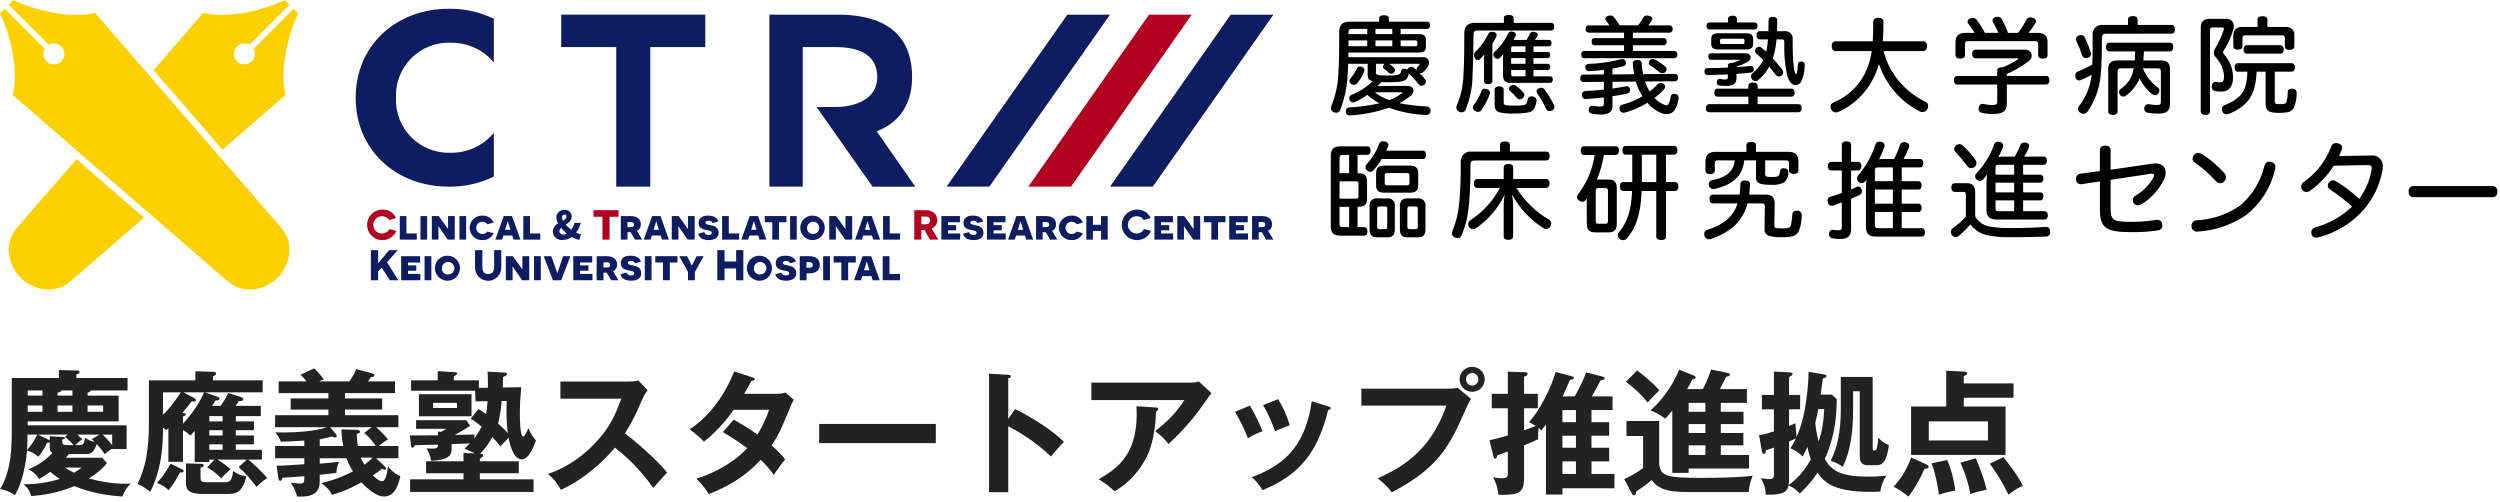 <svg width="259" height="52" viewBox="0 0 259 52" fill="none" xmlns="http://www.w3.org/2000/svg">
<path d="M147.406 5.923C147.486 5.912 147.567 5.918 147.644 5.941C147.721 5.964 147.793 6.003 147.854 6.055C147.915 6.108 147.964 6.173 147.997 6.246C148.031 6.32 148.049 6.399 148.049 6.48C148.051 6.59 148.025 6.699 147.972 6.796C147.848 7.038 147.682 7.256 147.481 7.44C147.445 7.48 147.402 7.512 147.353 7.534C147.304 7.557 147.251 7.569 147.198 7.571C147.137 7.571 147.077 7.556 147.023 7.527C147.248 7.743 147.456 7.977 147.645 8.225C147.695 8.292 147.722 8.372 147.722 8.455C147.722 8.516 147.709 8.576 147.682 8.631C147.656 8.685 147.617 8.734 147.569 8.771C147.483 8.844 147.376 8.886 147.264 8.891C147.209 8.89 147.156 8.876 147.107 8.852C147.058 8.827 147.014 8.792 146.98 8.75C146.67 8.344 146.327 7.965 145.955 7.615C145.922 7.821 145.839 8.016 145.715 8.183C145.475 8.444 145.092 8.521 143.664 8.521C143.456 8.521 143.271 8.521 143.107 8.51C142.976 8.651 142.846 8.783 142.704 8.914C142.954 8.903 143.227 8.903 143.467 8.903H145.835C146.205 8.903 146.435 9.121 146.435 9.393C146.427 9.503 146.394 9.611 146.34 9.707C146.285 9.803 146.209 9.886 146.118 9.95C145.762 10.229 145.383 10.477 144.984 10.692C145.92 10.874 146.868 10.988 147.82 11.03C147.873 11.033 147.925 11.046 147.973 11.069C148.021 11.092 148.064 11.124 148.1 11.163C148.135 11.203 148.162 11.249 148.18 11.299C148.198 11.349 148.205 11.402 148.203 11.455V11.51C148.202 11.565 148.19 11.618 148.168 11.668C148.146 11.718 148.114 11.763 148.074 11.801C148.035 11.838 147.988 11.867 147.937 11.887C147.886 11.906 147.832 11.915 147.777 11.913H147.733C146.419 11.861 145.12 11.607 143.882 11.161C142.594 11.611 141.251 11.879 139.889 11.957H139.835C139.782 11.96 139.729 11.951 139.68 11.932C139.631 11.914 139.586 11.885 139.548 11.848C139.51 11.811 139.48 11.767 139.46 11.719C139.44 11.67 139.43 11.617 139.431 11.565V11.511C139.429 11.46 139.437 11.409 139.455 11.362C139.474 11.314 139.502 11.271 139.538 11.235C139.574 11.199 139.617 11.171 139.664 11.153C139.711 11.134 139.762 11.126 139.813 11.128C140.852 11.077 141.885 10.935 142.9 10.703C142.456 10.451 142.036 10.159 141.646 9.83C141.246 10.125 140.814 10.374 140.358 10.572C140.297 10.602 140.23 10.617 140.162 10.616C140.087 10.612 140.015 10.586 139.954 10.542C139.894 10.497 139.849 10.435 139.824 10.365C139.793 10.304 139.778 10.236 139.779 10.168C139.778 10.095 139.8 10.023 139.841 9.962C139.882 9.902 139.941 9.856 140.009 9.83C140.829 9.51 141.576 9.027 142.203 8.41C141.756 8.301 141.691 8.093 141.691 7.766V6.61H139.673C139.662 7.002 139.64 7.362 139.619 7.712C139.562 8.975 139.301 10.22 138.843 11.399C138.814 11.483 138.76 11.555 138.687 11.606C138.615 11.657 138.528 11.684 138.44 11.683C138.354 11.679 138.269 11.661 138.189 11.628C138.099 11.601 138.02 11.547 137.963 11.473C137.907 11.398 137.875 11.308 137.872 11.214C137.877 11.135 137.895 11.057 137.927 10.985C138.368 9.905 138.615 8.757 138.657 7.591C138.734 6.38 138.745 4.832 138.745 3.272C138.745 2.584 139.105 2.246 139.825 2.246H142.88V1.886C142.88 1.679 143.065 1.58 143.381 1.58C143.687 1.58 143.884 1.679 143.884 1.886V2.246H147.843C148.062 2.246 148.159 2.399 148.159 2.617C148.159 2.846 148.062 2.999 147.843 2.999H145.104V3.534H146.993C147.483 3.534 147.723 3.708 147.723 4.123V4.865C147.723 5.279 147.483 5.443 146.993 5.443H139.693V5.923L147.406 5.923ZM141.646 2.999H140.119C139.803 2.999 139.704 3.087 139.704 3.359V3.534H141.646V2.999ZM141.646 4.188H139.704V4.788H141.646V4.188ZM141.363 7.265C141.36 7.313 141.353 7.36 141.341 7.407C141.157 7.863 140.894 8.284 140.565 8.65C140.478 8.736 140.361 8.786 140.238 8.791C140.142 8.79 140.05 8.755 139.977 8.693C139.926 8.656 139.885 8.609 139.855 8.554C139.825 8.499 139.807 8.439 139.803 8.377C139.802 8.334 139.811 8.291 139.828 8.252C139.845 8.212 139.869 8.176 139.901 8.147C140.166 7.837 140.386 7.492 140.556 7.121C140.582 7.052 140.628 6.994 140.688 6.953C140.749 6.912 140.821 6.89 140.894 6.892C140.957 6.893 141.02 6.904 141.079 6.924C141.157 6.944 141.226 6.987 141.277 7.048C141.328 7.11 141.358 7.185 141.363 7.265ZM142.41 9.556C142.872 9.909 143.388 10.185 143.937 10.374C144.407 10.2 144.848 9.957 145.246 9.654C145.29 9.621 145.311 9.599 145.311 9.577C145.311 9.566 145.279 9.556 145.213 9.556L142.41 9.556ZM144.242 2.999H142.497V3.534H144.242V2.999ZM144.242 4.188H142.497V4.788H144.242V4.188ZM142.552 7.515C142.552 7.745 142.627 7.821 143.707 7.821C144.941 7.821 145.071 7.744 145.147 7.384C145.16 7.306 145.202 7.236 145.265 7.187C145.327 7.139 145.406 7.116 145.485 7.123C145.529 7.121 145.573 7.125 145.616 7.134C145.684 7.143 145.748 7.169 145.803 7.21C145.832 7.148 145.873 7.092 145.923 7.045C145.959 7.006 146.003 6.974 146.052 6.951C146.1 6.929 146.153 6.916 146.207 6.915C146.299 6.918 146.388 6.953 146.458 7.013C146.567 7.1 146.676 7.198 146.796 7.297C146.766 7.251 146.751 7.198 146.752 7.144C146.753 7.088 146.773 7.035 146.807 6.991C146.883 6.915 146.97 6.817 147.036 6.74C147.058 6.72 147.074 6.693 147.08 6.663C147.08 6.62 147.036 6.609 146.949 6.609H143.916C144.106 6.735 144.282 6.881 144.44 7.045C144.468 7.07 144.49 7.1 144.505 7.134C144.52 7.168 144.528 7.205 144.527 7.242C144.525 7.296 144.513 7.348 144.49 7.397C144.468 7.446 144.436 7.49 144.396 7.526C144.36 7.565 144.316 7.596 144.267 7.617C144.218 7.638 144.165 7.647 144.112 7.646C144.031 7.643 143.954 7.612 143.894 7.559C143.733 7.387 143.553 7.233 143.359 7.101C143.33 7.079 143.307 7.051 143.292 7.019C143.277 6.986 143.27 6.951 143.272 6.915C143.275 6.826 143.31 6.741 143.37 6.675C143.393 6.651 143.419 6.629 143.447 6.61H142.552L142.552 7.515ZM145.104 4.788H146.588C146.762 4.788 146.839 4.755 146.839 4.635V4.341C146.839 4.221 146.762 4.188 146.588 4.188H145.104V4.788Z" fill="black"/>
<path d="M155.803 1.865C155.803 1.646 155.988 1.548 156.305 1.548C156.61 1.548 156.807 1.646 156.807 1.865V2.367H160.713C160.92 2.367 161.018 2.519 161.018 2.759C161.018 2.989 160.92 3.163 160.713 3.163H153.11C152.75 3.163 152.652 3.272 152.652 3.578C152.652 4.942 152.619 6.6 152.553 7.822C152.547 9.028 152.306 10.221 151.845 11.335C151.818 11.422 151.765 11.498 151.693 11.553C151.62 11.608 151.532 11.639 151.441 11.641C151.338 11.64 151.237 11.614 151.146 11.564C151.067 11.529 151 11.473 150.952 11.402C150.903 11.33 150.876 11.246 150.873 11.16C150.876 11.062 150.898 10.966 150.939 10.876C151.363 9.87 151.593 8.793 151.616 7.701C151.692 6.502 151.703 4.777 151.703 3.424C151.703 2.705 152.085 2.366 152.805 2.366H155.804L155.803 1.865ZM154.363 9.588C154.36 9.64 154.353 9.691 154.341 9.741C154.128 10.324 153.842 10.877 153.49 11.388C153.449 11.449 153.394 11.5 153.33 11.536C153.265 11.572 153.193 11.592 153.12 11.595C153.007 11.593 152.897 11.559 152.803 11.497C152.738 11.462 152.684 11.41 152.646 11.347C152.607 11.283 152.587 11.211 152.585 11.137C152.589 11.033 152.627 10.933 152.694 10.854C153.026 10.423 153.29 9.945 153.478 9.435C153.499 9.362 153.543 9.299 153.605 9.255C153.667 9.211 153.741 9.19 153.817 9.195C153.887 9.196 153.957 9.207 154.024 9.228C154.256 9.308 154.363 9.425 154.363 9.588ZM153.741 6.26C153.74 6.046 153.751 5.831 153.774 5.617C153.627 5.811 153.467 5.993 153.294 6.163C153.242 6.208 153.177 6.234 153.108 6.238C153.048 6.229 152.99 6.207 152.939 6.173C152.888 6.139 152.845 6.094 152.814 6.041C152.742 5.947 152.704 5.832 152.705 5.714C152.703 5.648 152.715 5.583 152.742 5.522C152.768 5.462 152.808 5.408 152.858 5.365C153.409 4.832 153.86 4.203 154.189 3.51C154.222 3.441 154.275 3.383 154.341 3.344C154.407 3.305 154.483 3.287 154.56 3.292C154.626 3.294 154.692 3.302 154.756 3.314C154.953 3.369 155.051 3.489 155.051 3.631C155.048 3.706 155.03 3.781 154.996 3.849C154.881 4.077 154.754 4.299 154.614 4.514V8.398C154.614 8.606 154.418 8.726 154.168 8.726C153.918 8.726 153.742 8.606 153.742 8.398L153.741 6.26ZM158.868 5.377H160.352C160.516 5.377 160.603 5.497 160.603 5.694C160.603 5.879 160.516 6.021 160.352 6.021H158.868V6.608H160.352C160.516 6.608 160.603 6.739 160.603 6.925C160.603 7.11 160.516 7.252 160.352 7.252H158.868V7.907H160.592C160.777 7.907 160.876 8.027 160.876 8.245C160.876 8.442 160.777 8.583 160.592 8.583H156.512C155.967 8.583 155.716 8.387 155.716 7.787V6.086C155.716 5.945 155.726 5.77 155.737 5.606C155.629 5.738 155.53 5.846 155.42 5.956C155.342 6.042 155.232 6.093 155.116 6.098C155.057 6.094 155.001 6.077 154.95 6.049C154.899 6.02 154.855 5.981 154.821 5.933C154.751 5.856 154.712 5.754 154.712 5.65C154.713 5.596 154.725 5.543 154.748 5.494C154.77 5.445 154.803 5.401 154.843 5.366C155.429 4.84 155.904 4.202 156.24 3.49C156.266 3.421 156.313 3.361 156.374 3.32C156.436 3.279 156.509 3.258 156.583 3.261C156.646 3.262 156.708 3.273 156.768 3.294C156.965 3.359 157.052 3.457 157.052 3.588C157.047 3.653 157.029 3.716 156.997 3.774C156.938 3.899 156.868 4.019 156.79 4.134H158.154C158.275 3.937 158.384 3.733 158.481 3.523C158.508 3.453 158.557 3.394 158.619 3.353C158.682 3.312 158.756 3.291 158.831 3.294C158.889 3.296 158.947 3.304 159.004 3.315C159.19 3.359 159.31 3.479 159.31 3.609C159.31 3.655 159.299 3.7 159.277 3.741C159.2 3.878 159.113 4.009 159.016 4.133H160.477C160.652 4.133 160.739 4.253 160.739 4.461C160.739 4.657 160.652 4.798 160.477 4.798H158.874L158.868 5.377ZM154.843 9.272C154.843 9.075 155.039 8.945 155.312 8.945C155.584 8.945 155.781 9.076 155.781 9.272V10.559C155.781 10.919 155.858 10.941 156.96 10.941C157.821 10.941 158.05 10.897 158.148 10.712C158.218 10.564 158.263 10.405 158.28 10.243C158.301 10.078 158.454 9.981 158.672 9.981C158.705 9.98 158.739 9.983 158.771 9.992C159.043 10.036 159.196 10.156 159.184 10.429C159.162 10.712 159.08 10.987 158.945 11.236C158.879 11.348 158.79 11.444 158.682 11.515C158.574 11.587 158.451 11.633 158.323 11.65C157.843 11.729 157.358 11.765 156.872 11.759C156.389 11.786 155.906 11.753 155.432 11.661C154.985 11.552 154.843 11.312 154.843 10.81V9.272ZM157.832 9.588C157.892 9.658 157.927 9.747 157.93 9.84C157.926 9.903 157.908 9.966 157.878 10.022C157.848 10.078 157.807 10.128 157.756 10.167C157.67 10.239 157.563 10.281 157.451 10.287C157.395 10.287 157.34 10.276 157.289 10.253C157.238 10.23 157.193 10.197 157.156 10.155C156.935 9.89 156.695 9.642 156.436 9.414C156.403 9.388 156.376 9.355 156.357 9.317C156.338 9.279 156.328 9.238 156.327 9.195C156.335 9.086 156.386 8.984 156.469 8.912C156.559 8.832 156.675 8.785 156.796 8.781C156.879 8.779 156.96 8.805 157.025 8.856C157.318 9.073 157.589 9.318 157.834 9.588H157.832ZM158.039 5.377V4.799H156.73C156.599 4.799 156.556 4.865 156.556 4.996V5.378L158.039 5.377ZM156.557 6.608H158.042V6.019H156.557V6.608ZM158.042 7.252H156.557V7.677C156.557 7.874 156.645 7.907 156.797 7.907H158.042V7.252ZM159.667 9.084C159.734 9.086 159.8 9.104 159.859 9.136C159.917 9.168 159.968 9.214 160.005 9.27C160.379 9.761 160.704 10.287 160.976 10.842C161.015 10.919 161.038 11.005 161.041 11.092C161.037 11.173 161.009 11.25 160.961 11.315C160.912 11.379 160.845 11.427 160.769 11.452C160.695 11.493 160.613 11.516 160.529 11.518C160.447 11.516 160.367 11.489 160.301 11.44C160.235 11.392 160.185 11.324 160.159 11.246C159.913 10.692 159.609 10.165 159.253 9.674C159.21 9.614 159.187 9.541 159.187 9.467C159.191 9.398 159.215 9.332 159.256 9.276C159.297 9.22 159.352 9.176 159.417 9.151C159.494 9.111 159.58 9.089 159.667 9.087V9.084Z" fill="black"/>
<path d="M167.051 8.475V9.174C167.575 9.097 168.044 9.021 168.425 8.944C168.461 8.936 168.497 8.932 168.534 8.933C168.616 8.93 168.696 8.959 168.758 9.014C168.819 9.069 168.856 9.146 168.861 9.228C168.87 9.263 168.874 9.3 168.872 9.336C168.877 9.422 168.85 9.507 168.795 9.574C168.741 9.64 168.663 9.684 168.578 9.696C168.153 9.794 167.618 9.892 167.051 9.969V10.983C167.051 11.594 166.658 11.867 165.796 11.867C165.492 11.863 165.189 11.83 164.892 11.768C164.804 11.755 164.724 11.71 164.668 11.642C164.611 11.573 164.582 11.486 164.586 11.398C164.589 11.35 164.596 11.303 164.607 11.256C164.619 11.172 164.661 11.095 164.725 11.039C164.79 10.982 164.872 10.951 164.957 10.951C164.994 10.95 165.03 10.953 165.066 10.962C165.287 11.012 165.514 11.038 165.742 11.038C166.047 11.038 166.156 10.984 166.156 10.744V10.09C165.513 10.167 164.869 10.231 164.268 10.264C164.217 10.263 164.166 10.251 164.119 10.23C164.072 10.209 164.029 10.179 163.994 10.142C163.958 10.104 163.931 10.06 163.912 10.012C163.894 9.964 163.886 9.912 163.887 9.861C163.879 9.811 163.881 9.76 163.893 9.711C163.905 9.662 163.927 9.616 163.958 9.576C163.988 9.536 164.027 9.503 164.071 9.479C164.115 9.455 164.164 9.44 164.214 9.435C164.814 9.414 165.502 9.359 166.156 9.282V8.475L164.029 8.497C163.822 8.497 163.712 8.323 163.712 8.105C163.712 7.875 163.811 7.733 164.029 7.733L166.156 7.712V7.243C165.633 7.297 165.109 7.352 164.596 7.373C164.55 7.376 164.504 7.37 164.46 7.354C164.417 7.338 164.377 7.314 164.343 7.282C164.31 7.251 164.283 7.212 164.264 7.17C164.246 7.128 164.236 7.082 164.237 7.036V6.991C164.23 6.902 164.258 6.814 164.315 6.745C164.372 6.676 164.453 6.632 164.542 6.621C165.68 6.588 166.81 6.427 167.912 6.141C167.963 6.129 168.014 6.122 168.065 6.119C168.143 6.117 168.219 6.14 168.283 6.186C168.346 6.231 168.392 6.296 168.415 6.37C168.436 6.422 168.447 6.478 168.448 6.534C168.45 6.611 168.425 6.686 168.377 6.746C168.329 6.806 168.261 6.847 168.185 6.861C167.836 6.959 167.455 7.036 167.051 7.112V7.712L169.298 7.689C169.228 7.325 169.18 6.957 169.157 6.587C169.146 6.347 169.32 6.217 169.604 6.206C169.898 6.194 170.073 6.337 170.084 6.566C170.101 6.94 170.148 7.312 170.225 7.679L173.53 7.656C173.727 7.656 173.847 7.799 173.847 8.028C173.847 8.246 173.727 8.421 173.53 8.421L170.421 8.442C170.534 8.78 170.68 9.105 170.857 9.413C170.869 9.435 170.89 9.467 170.901 9.489C171.206 9.259 171.488 9 171.741 8.715C171.782 8.673 171.832 8.639 171.886 8.617C171.941 8.594 171.999 8.583 172.058 8.583C172.161 8.584 172.26 8.619 172.342 8.681C172.391 8.716 172.432 8.761 172.46 8.814C172.489 8.868 172.504 8.927 172.505 8.987C172.504 9.071 172.474 9.153 172.419 9.216C172.117 9.563 171.776 9.875 171.403 10.144C171.692 10.456 172.046 10.702 172.44 10.864C172.497 10.893 172.561 10.908 172.626 10.908C172.679 10.909 172.731 10.893 172.776 10.864C172.821 10.835 172.856 10.793 172.876 10.744C172.99 10.519 173.06 10.275 173.084 10.024C173.086 9.981 173.096 9.938 173.115 9.899C173.134 9.86 173.16 9.825 173.193 9.797C173.225 9.768 173.263 9.746 173.305 9.733C173.346 9.72 173.389 9.715 173.432 9.718C173.473 9.717 173.513 9.721 173.552 9.729C173.652 9.735 173.745 9.779 173.812 9.853C173.879 9.926 173.915 10.023 173.912 10.122V10.177C173.867 10.637 173.71 11.079 173.455 11.464C173.361 11.581 173.241 11.674 173.105 11.736C172.968 11.799 172.819 11.829 172.669 11.824C172.447 11.821 172.228 11.772 172.026 11.682C171.502 11.444 171.036 11.094 170.662 10.656C169.946 11.091 169.176 11.428 168.371 11.659C168.317 11.671 168.262 11.679 168.207 11.681C168.116 11.686 168.026 11.659 167.953 11.606C167.879 11.552 167.827 11.475 167.803 11.387C167.783 11.331 167.772 11.272 167.771 11.213C167.772 11.119 167.807 11.03 167.869 10.96C167.931 10.889 168.016 10.844 168.109 10.831C168.829 10.645 169.519 10.359 170.16 9.98C170.128 9.934 170.099 9.887 170.073 9.838C169.812 9.405 169.61 8.939 169.473 8.453L167.051 8.475ZM169.167 3.948H172.396C172.571 3.948 172.669 4.111 172.669 4.318C172.669 4.493 172.571 4.69 172.396 4.69H169.167V5.279H173.465C173.662 5.279 173.782 5.432 173.782 5.65C173.787 5.696 173.782 5.742 173.769 5.786C173.756 5.83 173.733 5.872 173.704 5.907C173.674 5.943 173.638 5.972 173.597 5.993C173.556 6.015 173.511 6.028 173.465 6.032H164.117C163.92 6.032 163.812 5.846 163.812 5.65C163.812 5.443 163.92 5.279 164.117 5.279H168.251V4.69H165.153C164.979 4.69 164.892 4.494 164.892 4.319C164.892 4.123 164.979 3.948 165.153 3.948H168.251V3.381H164.575C164.531 3.378 164.487 3.366 164.447 3.345C164.406 3.325 164.371 3.296 164.342 3.261C164.314 3.227 164.292 3.186 164.28 3.143C164.267 3.1 164.264 3.055 164.269 3.01C164.269 2.803 164.379 2.628 164.575 2.628H166.746C166.615 2.431 166.474 2.246 166.375 2.126C166.335 2.08 166.311 2.022 166.309 1.962C166.315 1.89 166.344 1.821 166.391 1.766C166.438 1.711 166.502 1.673 166.572 1.656C166.655 1.623 166.744 1.604 166.834 1.602C166.907 1.6 166.98 1.616 167.047 1.648C167.113 1.681 167.171 1.728 167.215 1.787C167.431 2.053 167.628 2.333 167.804 2.627H169.703C169.901 2.382 170.076 2.119 170.226 1.842C170.263 1.767 170.321 1.705 170.393 1.662C170.464 1.619 170.547 1.599 170.63 1.602C170.7 1.603 170.77 1.614 170.837 1.635C171.067 1.689 171.186 1.809 171.186 1.951C171.186 2.002 171.17 2.051 171.142 2.093C171.026 2.279 170.898 2.457 170.761 2.628H172.985C173.171 2.628 173.291 2.792 173.291 3.01C173.296 3.054 173.292 3.099 173.279 3.142C173.266 3.185 173.245 3.225 173.216 3.259C173.188 3.294 173.153 3.322 173.113 3.343C173.073 3.364 173.03 3.377 172.985 3.381H169.167V3.948ZM172.505 6.882C172.552 6.919 172.591 6.965 172.619 7.017C172.648 7.07 172.665 7.128 172.669 7.187C172.667 7.277 172.632 7.362 172.571 7.427C172.529 7.479 172.476 7.521 172.415 7.549C172.355 7.578 172.289 7.592 172.222 7.591C172.114 7.591 172.009 7.553 171.927 7.482C171.627 7.231 171.31 7.002 170.978 6.795C170.928 6.766 170.887 6.725 170.858 6.675C170.83 6.625 170.814 6.569 170.814 6.511C170.816 6.418 170.851 6.329 170.913 6.26C170.951 6.213 171 6.175 171.054 6.149C171.109 6.123 171.169 6.108 171.229 6.107C171.322 6.107 171.413 6.133 171.491 6.183C171.85 6.385 172.19 6.619 172.506 6.883L172.505 6.882Z" fill="black"/>
<path d="M179.902 6.959C180.404 6.926 180.884 6.883 181.342 6.829C181.385 6.82 181.429 6.821 181.472 6.832C181.514 6.842 181.554 6.863 181.588 6.891C181.621 6.919 181.648 6.955 181.666 6.995C181.684 7.035 181.692 7.079 181.691 7.122V7.188C181.696 7.227 181.692 7.266 181.682 7.303C181.671 7.341 181.653 7.376 181.629 7.406C181.604 7.437 181.574 7.462 181.54 7.48C181.506 7.499 181.468 7.511 181.429 7.515C180.949 7.58 180.436 7.624 179.903 7.656V8.061C179.903 8.682 179.586 8.901 178.823 8.901C178.593 8.909 178.363 8.894 178.136 8.856C178.058 8.852 177.985 8.818 177.932 8.761C177.879 8.704 177.85 8.629 177.851 8.551C177.849 8.525 177.853 8.498 177.863 8.474C177.884 8.289 177.983 8.169 178.136 8.169C178.161 8.168 178.187 8.172 178.211 8.18C178.347 8.213 178.486 8.232 178.625 8.235C178.953 8.235 179.008 8.213 179.008 7.896V7.711C178.31 7.743 177.601 7.765 176.935 7.776C176.695 7.765 176.597 7.656 176.585 7.416C176.579 7.369 176.583 7.32 176.599 7.274C176.614 7.228 176.639 7.186 176.673 7.152C176.706 7.117 176.747 7.091 176.793 7.074C176.838 7.058 176.887 7.052 176.935 7.056C177.6 7.056 178.309 7.035 179.008 7.002V6.817C179.008 6.61 179.16 6.511 179.433 6.511H179.532C179.801 6.426 180.063 6.32 180.316 6.194H177.251C177.076 6.194 176.978 6.053 176.978 5.856C176.978 5.649 177.076 5.518 177.251 5.518H180.828C181.188 5.518 181.363 5.725 181.363 5.955C181.36 6.036 181.337 6.114 181.298 6.185C181.258 6.255 181.202 6.314 181.134 6.359C180.746 6.589 180.333 6.772 179.901 6.904L179.902 6.959ZM181.132 8.891C181.132 8.661 181.306 8.553 181.602 8.553C181.897 8.553 182.092 8.661 182.092 8.903V9.186H185.616C185.813 9.186 185.922 9.36 185.922 9.6C185.922 9.829 185.813 10.014 185.616 10.014H182.092V10.789H186.303C186.533 10.789 186.653 10.942 186.653 11.203C186.653 11.465 186.533 11.629 186.303 11.629H177.087C176.869 11.629 176.727 11.476 176.727 11.215C176.727 10.954 176.869 10.789 177.087 10.789H181.132V10.014H177.917C177.72 10.014 177.6 9.829 177.6 9.6C177.6 9.36 177.72 9.186 177.917 9.186H181.132V8.891ZM179.027 1.952C179.027 1.745 179.18 1.625 179.485 1.625C179.802 1.625 179.943 1.745 179.943 1.952V2.324H181.765C181.972 2.324 182.082 2.454 182.082 2.683C182.082 2.913 181.973 3.055 181.765 3.055H177.107C176.9 3.055 176.791 2.913 176.791 2.683C176.791 2.454 176.899 2.324 177.107 2.324H179.027L179.027 1.952ZM178.023 5.127C177.511 5.127 177.281 4.963 177.281 4.527V4.047C177.281 3.61 177.511 3.447 178.023 3.447H180.882C181.384 3.447 181.624 3.611 181.624 4.047V4.527C181.624 4.963 181.384 5.127 180.882 5.127H178.023ZM180.522 4.56C180.675 4.56 180.729 4.527 180.729 4.374V4.2C180.729 4.059 180.675 4.014 180.522 4.014H178.416C178.264 4.014 178.187 4.059 178.187 4.2V4.374C178.187 4.527 178.264 4.56 178.416 4.56H180.522ZM182.311 4.08C182.093 4.08 181.973 3.916 181.973 3.655C181.973 3.394 182.093 3.229 182.311 3.229H183.206C183.217 2.88 183.227 2.487 183.227 2.073C183.227 1.855 183.392 1.746 183.664 1.746C183.947 1.746 184.123 1.855 184.123 2.073C184.123 2.477 184.111 2.869 184.1 3.229H184.852C184.97 3.213 185.089 3.223 185.202 3.261C185.315 3.298 185.417 3.361 185.502 3.444C185.586 3.527 185.65 3.629 185.689 3.741C185.728 3.854 185.74 3.973 185.725 4.091C185.701 5.074 185.742 6.058 185.845 7.037C185.862 7.23 185.914 7.418 185.997 7.593C186.019 7.647 186.052 7.67 186.074 7.67C186.107 7.67 186.129 7.637 186.15 7.582C186.218 7.274 186.258 6.96 186.27 6.644C186.292 6.437 186.444 6.361 186.652 6.372C186.697 6.372 186.741 6.381 186.782 6.399C186.822 6.417 186.859 6.443 186.889 6.476C186.918 6.509 186.941 6.548 186.955 6.59C186.969 6.632 186.973 6.677 186.969 6.721C186.983 7.345 186.845 7.963 186.565 8.521C186.505 8.611 186.424 8.684 186.329 8.735C186.234 8.787 186.127 8.814 186.02 8.815C185.926 8.814 185.834 8.793 185.749 8.754C185.665 8.714 185.589 8.657 185.529 8.586C185.313 8.304 185.167 7.975 185.103 7.626C184.898 6.544 184.814 5.443 184.853 4.342C184.853 4.135 184.776 4.08 184.591 4.08H184.046C183.996 4.742 183.871 5.397 183.674 6.032L183.664 6.065C184.024 6.447 184.361 6.84 184.623 7.178C184.698 7.267 184.74 7.379 184.743 7.495C184.739 7.604 184.697 7.708 184.623 7.789C184.584 7.834 184.535 7.87 184.48 7.895C184.425 7.919 184.365 7.931 184.305 7.93C184.245 7.929 184.185 7.915 184.131 7.889C184.077 7.863 184.029 7.825 183.991 7.778C183.795 7.505 183.554 7.211 183.293 6.905C183.017 7.429 182.639 7.893 182.18 8.269C182.139 8.311 182.09 8.344 182.035 8.367C181.981 8.389 181.923 8.4 181.864 8.4C181.803 8.399 181.743 8.385 181.689 8.358C181.634 8.332 181.586 8.294 181.547 8.247C181.459 8.157 181.408 8.036 181.405 7.91C181.406 7.849 181.42 7.789 181.447 7.734C181.473 7.679 181.511 7.631 181.558 7.592C182.025 7.221 182.405 6.752 182.671 6.218C182.431 5.978 182.191 5.749 181.962 5.552C181.919 5.518 181.884 5.475 181.86 5.426C181.835 5.377 181.822 5.324 181.82 5.269C181.822 5.168 181.861 5.071 181.929 4.996C181.969 4.951 182.018 4.914 182.072 4.888C182.127 4.862 182.186 4.847 182.246 4.843C182.334 4.844 182.418 4.875 182.486 4.931C182.65 5.062 182.813 5.215 182.977 5.367C183.072 4.943 183.134 4.513 183.163 4.08H182.311Z" fill="black"/>
<path d="M195.142 5.29C195.443 6.496 196.03 7.611 196.854 8.541C197.583 9.384 198.478 10.068 199.483 10.549C199.567 10.583 199.638 10.642 199.687 10.719C199.736 10.795 199.76 10.884 199.756 10.974C199.756 11.101 199.722 11.225 199.658 11.334C199.609 11.418 199.539 11.488 199.455 11.536C199.371 11.584 199.275 11.608 199.178 11.607C199.067 11.609 198.958 11.583 198.861 11.53C197.771 10.97 196.815 10.181 196.057 9.218C195.449 8.445 194.977 7.574 194.66 6.643C194.512 7.154 194.318 7.65 194.082 8.127C193.313 9.658 192.043 10.878 190.482 11.585C190.39 11.626 190.29 11.649 190.188 11.65C190.088 11.649 189.99 11.618 189.907 11.562C189.823 11.506 189.758 11.426 189.719 11.334C189.67 11.248 189.643 11.15 189.642 11.05C189.639 10.959 189.665 10.869 189.716 10.792C189.767 10.716 189.84 10.658 189.926 10.625C191.342 10.06 192.502 8.996 193.189 7.635C193.561 6.9 193.804 6.107 193.909 5.29H190.155C189.894 5.29 189.763 5.06 189.763 4.777C189.763 4.505 189.894 4.275 190.155 4.275H194.017C194.05 3.686 194.071 3.032 194.071 2.267C194.071 1.973 194.29 1.842 194.606 1.842C194.923 1.842 195.13 1.984 195.13 2.267C195.13 2.987 195.109 3.653 195.055 4.275H199.244C199.506 4.275 199.648 4.505 199.648 4.777C199.648 5.061 199.506 5.29 199.244 5.29L195.142 5.29Z" fill="black"/>
<path d="M206.912 7.308C206.912 7.079 207.119 6.97 207.403 6.97H207.512C208.037 6.751 208.541 6.485 209.018 6.174C209.083 6.141 209.104 6.108 209.104 6.087C209.104 6.054 209.061 6.042 208.973 6.042H204.687C204.447 6.042 204.315 5.846 204.315 5.596C204.315 5.323 204.446 5.148 204.687 5.148H209.814C209.899 5.141 209.985 5.151 210.066 5.178C210.147 5.205 210.222 5.249 210.285 5.306C210.349 5.364 210.4 5.433 210.435 5.511C210.47 5.59 210.489 5.674 210.49 5.76C210.486 5.87 210.457 5.978 210.406 6.076C210.355 6.174 210.284 6.26 210.196 6.327C209.492 6.866 208.722 7.313 207.905 7.658V7.865H211.952C212.192 7.865 212.323 8.029 212.323 8.302C212.323 8.575 212.192 8.76 211.952 8.76H207.906V10.745C207.906 11.487 207.524 11.814 206.433 11.814C206.047 11.817 205.663 11.773 205.288 11.683C205.196 11.662 205.114 11.608 205.058 11.532C205.002 11.456 204.976 11.363 204.982 11.268C204.979 11.216 204.986 11.165 205.004 11.116C205.011 11.019 205.054 10.928 205.125 10.861C205.196 10.794 205.289 10.757 205.386 10.756C205.419 10.754 205.453 10.758 205.485 10.767C205.761 10.829 206.042 10.87 206.325 10.887C206.794 10.887 206.914 10.79 206.914 10.517V8.759H202.801C202.561 8.759 202.43 8.574 202.43 8.302C202.43 8.029 202.561 7.865 202.801 7.865H206.914L206.912 7.308ZM204.577 3.402C204.37 3.07 204.144 2.75 203.901 2.442C203.859 2.39 203.836 2.324 203.835 2.257C203.844 2.173 203.878 2.094 203.933 2.03C203.987 1.966 204.06 1.92 204.141 1.897C204.217 1.868 204.299 1.853 204.381 1.853C204.458 1.853 204.535 1.871 204.605 1.905C204.675 1.939 204.736 1.989 204.784 2.05C205.107 2.475 205.392 2.927 205.635 3.402H207.032C206.871 3.023 206.685 2.655 206.476 2.301C206.444 2.244 206.425 2.18 206.421 2.115C206.427 2.028 206.463 1.946 206.522 1.882C206.582 1.818 206.662 1.777 206.748 1.766C206.823 1.745 206.9 1.734 206.977 1.733C207.067 1.733 207.155 1.759 207.23 1.807C207.306 1.855 207.366 1.924 207.403 2.006C207.652 2.452 207.86 2.919 208.025 3.402H209.072C209.406 2.979 209.695 2.522 209.934 2.039C209.967 1.963 210.022 1.899 210.092 1.856C210.162 1.813 210.245 1.793 210.327 1.799C210.416 1.799 210.504 1.814 210.589 1.843C210.807 1.908 210.927 2.05 210.927 2.202C210.926 2.268 210.907 2.332 210.873 2.388C210.666 2.746 210.429 3.085 210.164 3.402H211.091C211.779 3.402 212.127 3.708 212.127 4.341V5.704C212.127 5.944 211.953 6.075 211.636 6.075C211.342 6.075 211.156 5.944 211.156 5.704V4.558C211.156 4.329 211.047 4.264 210.839 4.264H203.89C203.672 4.264 203.573 4.33 203.573 4.558V5.694C203.573 5.944 203.388 6.075 203.082 6.075C202.777 6.075 202.592 5.944 202.592 5.694V4.341C202.592 3.708 202.941 3.403 203.618 3.403L204.577 3.402Z" fill="black"/>
<path d="M218.213 3.493C217.864 3.493 217.755 3.613 217.755 3.94C217.755 5.26 217.734 6.918 217.613 7.966C217.474 9.255 217.012 10.489 216.272 11.554C216.228 11.625 216.167 11.684 216.095 11.726C216.023 11.768 215.941 11.791 215.858 11.794C215.735 11.79 215.618 11.748 215.519 11.674C215.448 11.636 215.389 11.579 215.347 11.511C215.305 11.442 215.281 11.363 215.279 11.282C215.286 11.162 215.332 11.047 215.411 10.955C216.131 10.028 216.574 8.916 216.687 7.747C216.33 7.957 215.958 8.139 215.574 8.293C215.516 8.321 215.453 8.336 215.389 8.336C215.302 8.336 215.219 8.305 215.153 8.249C215.087 8.193 215.043 8.116 215.029 8.031C215.008 7.964 214.997 7.894 214.996 7.824C214.992 7.736 215.015 7.649 215.061 7.575C215.108 7.501 215.176 7.443 215.257 7.409C215.775 7.209 216.278 6.972 216.763 6.7C216.796 6.089 216.796 5.391 216.796 4.704V3.686C216.774 3.536 216.788 3.384 216.836 3.24C216.883 3.097 216.964 2.966 217.071 2.859C217.178 2.752 217.308 2.672 217.452 2.624C217.595 2.576 217.748 2.563 217.898 2.585H220.461V2.017C220.461 1.777 220.647 1.668 220.963 1.668C221.268 1.668 221.454 1.777 221.454 2.017V2.585H224.945C225.206 2.585 225.327 2.77 225.327 3.032C225.327 3.305 225.207 3.49 224.945 3.49L218.213 3.493ZM215.585 3.635C215.665 3.63 215.746 3.65 215.815 3.69C215.885 3.731 215.941 3.791 215.977 3.864C216.228 4.374 216.439 4.903 216.61 5.445C216.622 5.488 216.629 5.532 216.631 5.576C216.627 5.671 216.593 5.762 216.535 5.836C216.476 5.911 216.395 5.965 216.304 5.991C216.241 6.013 216.174 6.024 216.107 6.024C216.018 6.028 215.93 6.002 215.857 5.951C215.784 5.899 215.73 5.825 215.704 5.74C215.538 5.225 215.337 4.722 215.104 4.234C215.074 4.185 215.059 4.128 215.06 4.071C215.062 3.986 215.091 3.904 215.142 3.835C215.192 3.767 215.262 3.716 215.343 3.689C215.42 3.655 215.502 3.636 215.585 3.632V3.635ZM221.999 7.082C222.318 7.87 222.851 8.554 223.537 9.057C223.593 9.094 223.638 9.144 223.668 9.203C223.699 9.262 223.714 9.328 223.712 9.395C223.714 9.503 223.675 9.608 223.602 9.689C223.561 9.742 223.508 9.786 223.448 9.816C223.388 9.846 223.321 9.862 223.254 9.864C223.142 9.864 223.034 9.825 222.948 9.755C222.398 9.316 221.958 8.756 221.661 8.119C221.631 8.205 221.595 8.289 221.552 8.369C221.248 8.981 220.803 9.513 220.254 9.919C220.176 9.972 220.086 10.002 219.992 10.006C219.925 10.007 219.859 9.992 219.799 9.964C219.738 9.936 219.685 9.894 219.643 9.842C219.573 9.764 219.534 9.663 219.534 9.558C219.534 9.485 219.552 9.413 219.587 9.349C219.621 9.284 219.67 9.229 219.73 9.188C220.196 8.885 220.566 8.458 220.8 7.954C220.918 7.674 221.003 7.381 221.051 7.081H219.741C219.501 7.081 219.381 7.158 219.381 7.397V11.565C219.381 11.794 219.174 11.904 218.891 11.904C218.618 11.904 218.411 11.794 218.411 11.565V7.156C218.411 6.523 218.727 6.26 219.381 6.26H221.16C221.181 5.944 221.193 5.639 221.203 5.323H218.52C218.301 5.323 218.181 5.116 218.181 4.865C218.181 4.625 218.301 4.417 218.52 4.417H224.814C225.044 4.417 225.152 4.614 225.152 4.854C225.152 5.116 225.044 5.323 224.814 5.323H222.109C222.097 5.64 222.076 5.946 222.054 6.261H223.844C224.509 6.261 224.814 6.523 224.814 7.156V10.756C224.814 11.433 224.487 11.77 223.658 11.77C223.274 11.781 222.89 11.752 222.512 11.683C222.409 11.671 222.313 11.621 222.245 11.542C222.176 11.464 222.139 11.362 222.141 11.258C222.139 11.225 222.143 11.191 222.152 11.16C222.16 11.058 222.206 10.964 222.281 10.895C222.356 10.826 222.454 10.788 222.556 10.789C222.586 10.788 222.615 10.791 222.643 10.8C222.898 10.85 223.158 10.875 223.418 10.877C223.778 10.877 223.865 10.844 223.865 10.473V7.393C223.865 7.153 223.756 7.076 223.516 7.076L221.999 7.082Z" fill="black"/>
<path d="M227.998 2.857C227.998 2.214 228.325 1.952 228.925 1.952H230.616C230.722 1.939 230.828 1.95 230.929 1.983C231.03 2.017 231.122 2.072 231.199 2.145C231.276 2.217 231.336 2.306 231.375 2.405C231.414 2.503 231.43 2.609 231.424 2.715C231.421 2.856 231.399 2.996 231.359 3.13C231.118 3.878 230.785 4.593 230.366 5.258C230.325 5.311 230.305 5.377 230.311 5.444C230.317 5.511 230.348 5.573 230.398 5.618C230.992 6.261 231.33 7.099 231.347 7.974C231.347 9.021 230.889 9.49 230.114 9.49C229.894 9.495 229.674 9.473 229.459 9.425C229.36 9.403 229.272 9.345 229.212 9.263C229.151 9.181 229.123 9.08 229.132 8.978C229.13 8.941 229.134 8.904 229.144 8.869C229.177 8.629 229.318 8.476 229.504 8.476C229.529 8.475 229.555 8.479 229.579 8.488C229.73 8.521 229.884 8.535 230.037 8.532C230.299 8.532 230.409 8.368 230.409 7.823C230.34 7.085 230.016 6.394 229.493 5.87C229.396 5.754 229.346 5.607 229.351 5.456C229.352 5.304 229.397 5.156 229.482 5.03C229.849 4.428 230.148 3.788 230.376 3.121C230.387 3.078 230.394 3.034 230.398 2.99C230.398 2.892 230.333 2.848 230.18 2.848H229.242C229.045 2.848 228.958 2.903 228.958 3.11V11.533C228.958 11.773 228.773 11.904 228.478 11.904C228.184 11.904 227.998 11.773 227.998 11.533L227.998 2.857ZM235.667 10.483C235.667 10.767 235.733 10.789 236.278 10.789C236.67 10.789 236.79 10.734 236.867 10.582C236.968 10.246 237.016 9.896 237.009 9.545C237.02 9.294 237.194 9.174 237.489 9.185C237.794 9.206 237.947 9.37 237.936 9.632C237.941 10.146 237.849 10.657 237.663 11.137C237.593 11.278 237.487 11.398 237.357 11.486C237.228 11.573 237.077 11.627 236.921 11.639C236.65 11.678 236.376 11.697 236.103 11.694C235.913 11.696 235.724 11.684 235.535 11.66C234.946 11.585 234.717 11.366 234.717 10.744V7.428H233.79C233.713 9.054 233.343 9.97 232.731 10.626C232.221 11.143 231.603 11.541 230.921 11.792C230.841 11.825 230.756 11.844 230.669 11.847C230.572 11.849 230.477 11.819 230.398 11.762C230.319 11.705 230.261 11.623 230.233 11.53C230.199 11.454 230.181 11.373 230.178 11.29C230.18 11.196 230.211 11.105 230.268 11.031C230.325 10.956 230.405 10.902 230.495 10.876C231.058 10.683 231.575 10.375 232.012 9.97C232.492 9.48 232.775 8.923 232.83 7.428H231.851C231.633 7.428 231.502 7.243 231.502 6.981C231.502 6.731 231.633 6.545 231.851 6.545H237.404C237.633 6.545 237.753 6.719 237.753 6.981C237.753 7.244 237.633 7.428 237.404 7.428H235.669L235.667 10.483ZM233.878 1.994C233.878 1.786 234.086 1.677 234.391 1.677C234.695 1.677 234.903 1.785 234.903 1.994V2.79H236.802C236.926 2.775 237.051 2.79 237.168 2.832C237.286 2.874 237.392 2.943 237.478 3.032C237.565 3.122 237.629 3.231 237.667 3.349C237.705 3.468 237.715 3.594 237.696 3.717V4.765C237.696 5.059 237.489 5.168 237.206 5.168C236.911 5.168 236.714 5.059 236.714 4.863V3.957C236.714 3.739 236.637 3.663 236.441 3.663H232.579C232.383 3.663 232.318 3.739 232.318 3.957V4.83C232.318 5.037 232.122 5.146 231.839 5.146C231.555 5.146 231.369 5.038 231.369 4.742V3.72C231.369 3.12 231.653 2.792 232.242 2.792H233.879L233.878 1.994ZM232.776 5.561C232.536 5.561 232.416 5.364 232.428 5.102C232.449 4.862 232.579 4.677 232.776 4.677H236.246C236.442 4.677 236.584 4.863 236.595 5.102C236.606 5.364 236.486 5.561 236.246 5.561H232.776Z" fill="black"/>
<path d="M140.643 17.944H140.709C141.364 17.944 141.625 18.151 141.625 18.828V20.551C141.625 21.217 141.364 21.425 140.709 21.425H140.643V23.529H141.298C141.538 23.529 141.669 23.704 141.669 23.966C141.669 24.25 141.538 24.413 141.298 24.413H138.865C138.178 24.413 137.872 24.151 137.872 23.453V16.131C137.872 15.434 138.178 15.161 138.865 15.161H141.625C141.865 15.161 141.996 15.325 141.996 15.597C141.996 15.869 141.864 16.044 141.625 16.044H140.643V17.944ZM139.105 16.046C138.887 16.046 138.777 16.122 138.777 16.363V17.944H139.771V16.046H139.105ZM140.458 20.584C140.665 20.584 140.742 20.541 140.742 20.323V19.035C140.742 18.828 140.665 18.784 140.458 18.784H138.778V20.584L140.458 20.584ZM139.77 21.424H138.777V23.224C138.777 23.464 138.886 23.529 139.104 23.529H139.77L139.77 21.424ZM147.396 15.609C147.625 15.609 147.745 15.773 147.745 16.034C147.745 16.296 147.625 16.47 147.396 16.47H143.142C142.894 16.885 142.609 17.276 142.291 17.639C142.251 17.69 142.2 17.731 142.141 17.76C142.083 17.788 142.018 17.802 141.953 17.802C141.83 17.798 141.713 17.747 141.626 17.66C141.576 17.619 141.535 17.567 141.507 17.509C141.479 17.45 141.463 17.387 141.462 17.322C141.464 17.212 141.506 17.108 141.582 17.028C142.151 16.411 142.592 15.688 142.881 14.9C142.911 14.816 142.967 14.744 143.042 14.695C143.117 14.646 143.205 14.622 143.294 14.628C143.365 14.629 143.434 14.64 143.501 14.66C143.731 14.715 143.84 14.846 143.84 15.01C143.84 15.074 143.825 15.137 143.796 15.195C143.741 15.326 143.676 15.468 143.611 15.61L147.396 15.609ZM144.505 23.726C144.505 24.369 144.254 24.588 143.72 24.588H142.683C142.138 24.588 141.887 24.369 141.887 23.726V21.359C141.87 21.25 141.878 21.138 141.912 21.033C141.945 20.928 142.003 20.832 142.081 20.754C142.158 20.675 142.253 20.616 142.358 20.581C142.462 20.545 142.574 20.535 142.683 20.551H143.719C143.828 20.537 143.938 20.548 144.042 20.583C144.145 20.619 144.239 20.679 144.315 20.757C144.392 20.836 144.449 20.931 144.481 21.035C144.514 21.14 144.522 21.251 144.505 21.359L144.505 23.726ZM146.065 17.159C146.665 17.159 146.927 17.376 146.927 17.966V19.166C146.927 19.755 146.666 19.962 146.065 19.962H143.425C142.825 19.962 142.563 19.755 142.563 19.166V17.966C142.563 17.376 142.825 17.159 143.425 17.159H146.065ZM142.671 23.497C142.671 23.672 142.748 23.737 142.9 23.737H143.5C143.653 23.737 143.719 23.672 143.719 23.497V21.632C143.719 21.446 143.653 21.392 143.5 21.392H142.9C142.748 21.392 142.671 21.446 142.671 21.632V23.497ZM145.748 19.198C145.944 19.198 146.021 19.133 146.021 18.948V18.171C146.021 17.985 145.944 17.931 145.748 17.931H143.719C143.533 17.931 143.457 17.985 143.457 18.171V18.946C143.457 19.131 143.534 19.197 143.719 19.197L145.748 19.198ZM147.679 23.726C147.679 24.37 147.427 24.588 146.894 24.588H145.814C145.279 24.588 145.028 24.37 145.028 23.726V21.359C145.028 20.78 145.312 20.551 145.814 20.551H146.894C147.002 20.537 147.113 20.548 147.216 20.583C147.32 20.619 147.413 20.679 147.49 20.757C147.566 20.836 147.623 20.931 147.656 21.035C147.689 21.14 147.697 21.251 147.679 21.359V23.726ZM145.802 23.497C145.802 23.672 145.879 23.737 146.021 23.737H146.653C146.806 23.737 146.883 23.672 146.883 23.497V21.632C146.883 21.446 146.806 21.392 146.653 21.392H146.021C145.879 21.392 145.802 21.446 145.802 21.632V23.497Z" fill="black"/>
<path d="M155.401 15.009C155.401 14.79 155.608 14.649 155.914 14.649C156.231 14.649 156.427 14.79 156.427 15.009V15.707H160.19C160.419 15.707 160.55 15.893 160.55 16.165C160.55 16.427 160.419 16.623 160.19 16.623H152.816C152.467 16.623 152.336 16.743 152.336 17.082C152.358 18.567 152.296 20.054 152.15 21.532C152.05 22.5 151.812 23.448 151.441 24.347C151.413 24.439 151.357 24.52 151.281 24.578C151.204 24.637 151.112 24.67 151.016 24.674C150.913 24.672 150.812 24.645 150.722 24.597C150.634 24.565 150.558 24.507 150.504 24.431C150.449 24.355 150.419 24.265 150.416 24.172C150.421 24.086 150.439 24.001 150.471 23.921C150.828 23.064 151.059 22.16 151.158 21.237C151.293 19.783 151.351 18.322 151.333 16.862C151.311 16.707 151.324 16.549 151.373 16.4C151.422 16.251 151.505 16.116 151.614 16.004C151.724 15.892 151.858 15.807 152.006 15.755C152.154 15.704 152.312 15.687 152.467 15.706H155.401V15.009ZM155.784 17.332C155.784 17.103 155.98 16.983 156.274 16.983C156.58 16.983 156.765 17.103 156.765 17.332V18.544H160.166C160.395 18.544 160.537 18.729 160.537 19.002C160.537 19.275 160.395 19.471 160.166 19.471H157.101C157.935 20.821 159.089 21.945 160.46 22.744C160.535 22.784 160.598 22.844 160.642 22.917C160.686 22.989 160.71 23.073 160.712 23.158C160.711 23.276 160.672 23.39 160.602 23.485C160.562 23.555 160.505 23.613 160.437 23.655C160.368 23.697 160.29 23.721 160.21 23.725C160.076 23.722 159.946 23.676 159.839 23.595C158.505 22.736 157.409 21.554 156.654 20.158C156.715 20.53 156.752 20.905 156.762 21.282V24.499C156.762 24.729 156.566 24.848 156.271 24.848C155.977 24.848 155.781 24.728 155.781 24.499V21.282C155.789 20.91 155.822 20.538 155.878 20.169C155.22 21.563 154.204 22.756 152.933 23.628C152.835 23.701 152.718 23.742 152.596 23.747C152.515 23.744 152.436 23.722 152.366 23.682C152.296 23.642 152.236 23.586 152.192 23.518C152.139 23.433 152.109 23.335 152.104 23.235C152.103 23.152 152.124 23.07 152.164 22.997C152.204 22.925 152.263 22.864 152.333 22.821C153.614 21.971 154.666 20.821 155.399 19.471H153.065C152.813 19.471 152.693 19.274 152.693 19.002C152.693 18.73 152.813 18.544 153.065 18.544H155.781L155.784 17.332Z" fill="black"/>
<path d="M166.158 16.056C166.022 16.933 165.78 17.79 165.438 18.609C165.481 18.6 165.525 18.597 165.568 18.598H166.638C167.271 18.598 167.5 18.871 167.5 19.569V23.115C167.5 23.802 167.271 24.075 166.638 24.075H165.306C164.63 24.075 164.39 23.802 164.39 23.115V20.879C164.39 20.77 164.39 20.649 164.401 20.529C164.368 20.584 164.335 20.638 164.303 20.693C164.263 20.758 164.206 20.812 164.139 20.848C164.072 20.884 163.997 20.902 163.92 20.9C163.792 20.899 163.668 20.853 163.571 20.769C163.514 20.73 163.468 20.677 163.436 20.617C163.404 20.556 163.386 20.488 163.385 20.42C163.385 20.303 163.428 20.19 163.505 20.103C164.406 18.92 164.992 17.527 165.208 16.056H164.116C163.888 16.056 163.756 15.859 163.756 15.587C163.756 15.325 163.887 15.15 164.116 15.15H167.379C167.608 15.15 167.728 15.324 167.728 15.587C167.728 15.849 167.608 16.056 167.379 16.056L166.158 16.056ZM165.318 22.864C165.318 23.115 165.395 23.18 165.568 23.18H166.332C166.518 23.18 166.583 23.115 166.583 22.864V19.798C166.583 19.558 166.518 19.482 166.332 19.482H165.568C165.395 19.482 165.318 19.558 165.318 19.798V22.864ZM172.594 18.859H173.532C173.761 18.859 173.881 19.045 173.881 19.307C173.881 19.591 173.761 19.787 173.532 19.787H172.594V24.521C172.594 24.751 172.409 24.871 172.092 24.871C171.819 24.871 171.59 24.751 171.59 24.521V19.787H170.073C169.986 22.209 169.474 23.584 168.579 24.664C168.527 24.731 168.461 24.785 168.385 24.823C168.31 24.86 168.227 24.881 168.143 24.883C168.025 24.883 167.91 24.845 167.816 24.773C167.75 24.726 167.696 24.664 167.658 24.592C167.62 24.52 167.6 24.441 167.597 24.36C167.601 24.25 167.644 24.146 167.717 24.065C168.557 23.105 168.994 21.861 169.082 19.788H168.165C167.936 19.788 167.816 19.592 167.816 19.308C167.816 19.046 167.936 18.86 168.165 18.86H169.103V16.024H168.425C168.196 16.024 168.076 15.85 168.076 15.566C168.076 15.305 168.196 15.119 168.425 15.119H173.411C173.651 15.119 173.782 15.294 173.782 15.566C173.782 15.85 173.651 16.024 173.411 16.024H172.593L172.594 18.859ZM170.096 16.023V18.859H171.59V16.024L170.096 16.023Z" fill="black"/>
<path d="M181.048 21.075C180.546 22.94 179.314 24.032 177.252 24.763C177.184 24.783 177.115 24.794 177.044 24.795C176.947 24.794 176.852 24.763 176.772 24.706C176.692 24.65 176.631 24.571 176.597 24.479C176.567 24.406 176.552 24.328 176.553 24.249C176.549 24.156 176.576 24.064 176.629 23.987C176.682 23.91 176.759 23.853 176.848 23.824C178.44 23.311 179.521 22.569 180.012 21.075H177.459C177.229 21.075 177.099 20.868 177.099 20.606C177.099 20.355 177.23 20.159 177.459 20.159H180.219C180.272 19.79 180.301 19.418 180.306 19.046C180.306 18.817 180.524 18.675 180.808 18.686C181.114 18.697 181.298 18.839 181.298 19.057C181.288 19.449 181.266 19.81 181.223 20.159H182.881C183.569 20.159 183.873 20.453 183.863 21.108L183.819 23.334C183.807 23.617 183.927 23.661 184.692 23.661C185.379 23.661 185.488 23.562 185.554 23.257C185.627 22.901 185.67 22.54 185.685 22.177C185.707 21.948 185.881 21.817 186.187 21.828C186.246 21.823 186.306 21.83 186.362 21.849C186.418 21.868 186.47 21.898 186.514 21.938C186.558 21.978 186.594 22.027 186.618 22.081C186.642 22.135 186.655 22.194 186.656 22.253C186.666 22.799 186.577 23.343 186.394 23.857C186.187 24.392 185.784 24.577 184.638 24.577C184.168 24.603 183.696 24.552 183.242 24.424C183.097 24.37 182.975 24.268 182.895 24.136C182.816 24.003 182.784 23.847 182.805 23.694L182.838 21.348C182.838 21.14 182.739 21.075 182.532 21.075H181.048ZM180.928 15.053C180.928 14.813 181.102 14.704 181.43 14.704C181.768 14.704 181.921 14.813 181.921 15.053V15.729H185.28C185.989 15.729 186.317 16.067 186.317 16.733V17.639C186.317 17.89 186.131 18.021 185.837 18.021C185.543 18.021 185.335 17.89 185.335 17.639V16.898C185.335 16.679 185.236 16.614 184.997 16.614H182.871V17.999C182.871 18.283 182.948 18.337 183.525 18.337C184.05 18.337 184.213 18.283 184.289 18.174C184.362 18.023 184.407 17.86 184.421 17.694C184.431 17.53 184.573 17.421 184.781 17.421C184.828 17.424 184.875 17.431 184.922 17.443C185.02 17.449 185.111 17.494 185.177 17.567C185.242 17.641 185.276 17.737 185.271 17.835V17.89C185.279 18.088 185.24 18.286 185.157 18.466C185.073 18.646 184.948 18.804 184.791 18.926C184.374 19.116 183.915 19.191 183.459 19.144H183.285C182.096 19.122 181.921 18.883 181.921 18.304V16.614H180.7C180.568 18.24 179.445 19.177 177.59 19.581C177.555 19.591 177.518 19.595 177.481 19.593C177.374 19.589 177.272 19.549 177.191 19.48C177.11 19.41 177.055 19.315 177.035 19.21C177.025 19.167 177.021 19.123 177.023 19.08C177.022 18.986 177.053 18.895 177.11 18.822C177.168 18.748 177.249 18.697 177.34 18.676C178.824 18.381 179.62 17.781 179.719 16.614H177.995C177.755 16.614 177.657 16.679 177.657 16.908V17.66C177.657 17.9 177.46 18.042 177.165 18.042C176.86 18.042 176.685 17.901 176.685 17.66V16.734C176.685 16.069 177.012 15.731 177.722 15.731H180.929L180.928 15.053Z" fill="black"/>
<path d="M191.77 19.625C191.978 19.537 192.174 19.45 192.36 19.363C192.409 19.333 192.466 19.318 192.524 19.319C192.666 19.319 192.775 19.417 192.851 19.603C192.881 19.668 192.896 19.739 192.895 19.81C192.894 19.891 192.871 19.971 192.829 20.04C192.787 20.109 192.727 20.165 192.655 20.203C192.382 20.333 192.087 20.464 191.771 20.595V23.715C191.771 24.468 191.433 24.763 190.625 24.763C190.358 24.767 190.091 24.741 189.829 24.686C189.729 24.671 189.639 24.619 189.576 24.54C189.513 24.461 189.483 24.361 189.491 24.261C189.489 24.224 189.493 24.187 189.502 24.151C189.501 24.105 189.51 24.058 189.528 24.015C189.546 23.971 189.573 23.932 189.607 23.899C189.641 23.867 189.681 23.841 189.724 23.825C189.768 23.808 189.815 23.8 189.862 23.802C189.895 23.8 189.928 23.804 189.96 23.814C190.13 23.84 190.301 23.855 190.473 23.857C190.757 23.857 190.811 23.77 190.811 23.508V20.977C190.517 21.086 190.211 21.195 189.927 21.294C189.879 21.314 189.827 21.325 189.774 21.326C189.674 21.324 189.578 21.286 189.503 21.221C189.427 21.155 189.377 21.065 189.36 20.966C189.34 20.899 189.329 20.83 189.328 20.759C189.323 20.674 189.349 20.589 189.401 20.521C189.454 20.453 189.528 20.406 189.612 20.388C190.004 20.268 190.419 20.137 190.812 19.996V17.661H189.721C189.481 17.661 189.361 17.487 189.361 17.214C189.361 16.952 189.481 16.767 189.721 16.767H190.812V15.009C190.812 14.77 190.997 14.639 191.292 14.639C191.598 14.639 191.772 14.77 191.772 15.009V16.766H192.481C192.711 16.766 192.841 16.941 192.841 17.203C192.841 17.475 192.71 17.661 192.481 17.661H191.772L191.77 19.625ZM197.018 18.774H198.763C198.96 18.774 199.08 18.959 199.08 19.21C199.08 19.461 198.96 19.636 198.763 19.636H197.018V21.098H198.763C198.96 21.098 199.08 21.272 199.08 21.523C199.08 21.784 198.96 21.959 198.763 21.959H197.018V23.639H199.102C199.299 23.639 199.429 23.803 199.429 24.064C199.429 24.348 199.298 24.511 199.102 24.511H194.324C193.648 24.511 193.309 24.218 193.309 23.508V19.592C193.309 19.287 193.331 18.937 193.364 18.61C193.32 18.664 193.287 18.718 193.244 18.774C193.201 18.835 193.143 18.886 193.077 18.922C193.011 18.958 192.937 18.978 192.862 18.98C192.744 18.978 192.631 18.931 192.546 18.85C192.496 18.808 192.455 18.757 192.427 18.698C192.398 18.64 192.383 18.576 192.381 18.511C192.384 18.378 192.434 18.25 192.523 18.151C193.317 17.215 193.921 16.133 194.301 14.966C194.324 14.877 194.377 14.8 194.45 14.746C194.524 14.693 194.614 14.666 194.705 14.671C194.771 14.673 194.837 14.68 194.902 14.693C194.994 14.708 195.08 14.753 195.143 14.823C195.207 14.892 195.245 14.981 195.251 15.075C195.251 15.131 195.239 15.187 195.218 15.239C195.065 15.673 194.883 16.096 194.673 16.505C194.828 16.483 194.985 16.472 195.142 16.472H196.233C196.465 16.013 196.666 15.539 196.833 15.053C196.853 14.959 196.905 14.874 196.981 14.815C197.057 14.755 197.151 14.724 197.248 14.726C197.303 14.726 197.357 14.738 197.412 14.738C197.652 14.781 197.794 14.912 197.794 15.108C197.793 15.168 197.782 15.227 197.761 15.283C197.603 15.691 197.417 16.088 197.205 16.472H198.918C199.125 16.472 199.245 16.636 199.245 16.908C199.245 17.181 199.125 17.345 198.918 17.345H197.019L197.018 18.774ZM194.575 17.345C194.324 17.345 194.236 17.422 194.236 17.683V18.772H196.103V17.345L194.575 17.345ZM196.101 19.636H194.236V21.098H196.103L196.101 19.636ZM196.101 21.959H194.236V23.301C194.236 23.562 194.324 23.639 194.575 23.639H196.103L196.101 21.959Z" fill="black"/>
<path d="M203.662 20.159C203.662 19.929 203.596 19.886 203.4 19.886H202.538C202.298 19.886 202.156 19.7 202.156 19.417C202.156 19.133 202.298 18.98 202.538 18.98H203.76C204.371 18.98 204.633 19.286 204.633 19.929V22.428C204.804 22.728 205.045 22.981 205.336 23.168C205.627 23.354 205.959 23.467 206.303 23.497C206.952 23.595 207.609 23.639 208.266 23.628C209.542 23.628 210.884 23.584 211.899 23.508H211.953C212.237 23.508 212.39 23.661 212.4 23.977V24.032C212.406 24.095 212.397 24.159 212.376 24.219C212.354 24.279 212.32 24.334 212.275 24.379C212.231 24.425 212.177 24.46 212.118 24.483C212.058 24.506 211.995 24.516 211.931 24.512C211.015 24.545 209.761 24.577 208.636 24.577H208.135C207.418 24.587 206.701 24.525 205.997 24.392C205.252 24.269 204.585 23.857 204.142 23.246C203.754 23.701 203.323 24.118 202.855 24.49C202.785 24.542 202.701 24.569 202.615 24.567C202.54 24.567 202.467 24.549 202.4 24.514C202.334 24.48 202.277 24.431 202.233 24.37C202.152 24.272 202.106 24.149 202.102 24.021C202.101 23.951 202.118 23.881 202.15 23.819C202.183 23.756 202.23 23.702 202.287 23.661C202.789 23.31 203.25 22.904 203.662 22.45V20.159ZM204.654 16.559C204.722 16.663 204.759 16.784 204.764 16.908C204.763 16.979 204.747 17.049 204.716 17.113C204.686 17.177 204.643 17.234 204.589 17.28C204.482 17.37 204.347 17.42 204.207 17.421C204.137 17.422 204.069 17.407 204.006 17.377C203.944 17.346 203.889 17.302 203.847 17.247C203.454 16.718 203.031 16.211 202.581 15.73C202.506 15.65 202.463 15.545 202.461 15.436C202.461 15.367 202.477 15.298 202.507 15.236C202.538 15.174 202.582 15.119 202.636 15.076C202.736 14.988 202.863 14.938 202.996 14.934C203.121 14.936 203.241 14.983 203.335 15.066C203.825 15.517 204.267 16.017 204.655 16.558L204.654 16.559ZM209.596 18.097H211.386C211.582 18.097 211.702 18.294 211.702 18.511C211.702 18.729 211.582 18.926 211.386 18.926H209.596V19.93H211.386C211.582 19.93 211.702 20.126 211.702 20.345C211.702 20.563 211.582 20.76 211.386 20.76H209.596V21.883H211.8C212.029 21.883 212.16 22.057 212.16 22.319C212.16 22.559 212.028 22.745 211.8 22.745H206.902C206.16 22.745 205.8 22.472 205.8 21.796V18.904C205.805 18.631 205.827 18.358 205.866 18.087C205.734 18.25 205.604 18.413 205.473 18.567C205.43 18.621 205.376 18.665 205.313 18.695C205.251 18.725 205.183 18.741 205.113 18.741C204.992 18.74 204.875 18.693 204.786 18.61C204.737 18.568 204.697 18.516 204.668 18.458C204.64 18.4 204.625 18.336 204.623 18.271C204.623 18.21 204.636 18.149 204.66 18.093C204.684 18.037 204.72 17.986 204.765 17.944C205.576 17.096 206.197 16.085 206.586 14.978C206.61 14.888 206.665 14.809 206.741 14.755C206.816 14.702 206.909 14.676 207.001 14.683C207.06 14.685 207.118 14.692 207.175 14.705C207.274 14.716 207.365 14.761 207.434 14.833C207.502 14.905 207.542 14.999 207.547 15.098C207.546 15.15 207.535 15.202 207.514 15.25C207.372 15.588 207.208 15.938 207.034 16.265C207.251 16.233 207.469 16.219 207.688 16.221H208.724C208.96 15.834 209.158 15.425 209.314 14.999C209.351 14.923 209.41 14.86 209.485 14.819C209.559 14.778 209.644 14.761 209.728 14.77C209.783 14.768 209.838 14.772 209.892 14.781C210.099 14.825 210.23 14.955 210.23 15.119C210.228 15.164 210.221 15.207 210.209 15.25C210.076 15.59 209.907 15.916 209.706 16.221H211.724C211.943 16.221 212.063 16.406 212.063 16.646C212.063 16.875 211.943 17.071 211.724 17.071H209.597L209.596 18.097ZM207.033 17.071C206.826 17.071 206.739 17.137 206.739 17.333V18.097H208.67V17.071L207.033 17.071ZM208.67 18.926H206.739V19.93H208.67V18.926ZM208.67 20.759H206.739V21.61C206.739 21.817 206.826 21.882 207.033 21.882H208.67V20.759Z" fill="black"/>
<path d="M215.661 19.079C215.632 19.087 215.603 19.091 215.573 19.09C215.444 19.088 215.321 19.038 215.228 18.949C215.135 18.86 215.079 18.738 215.072 18.61V18.533C215.064 18.407 215.103 18.283 215.182 18.184C215.26 18.085 215.372 18.019 215.496 17.998L217.548 17.725V15.598C217.548 15.259 217.733 15.086 218.104 15.086C218.475 15.086 218.661 15.259 218.661 15.609V17.584L223.013 16.951C223.122 16.941 223.22 16.93 223.319 16.93C223.475 16.92 223.631 16.945 223.777 17.004C223.922 17.062 224.053 17.153 224.158 17.268C224.3 17.453 224.373 17.68 224.366 17.912C224.362 18.115 224.318 18.316 224.235 18.501C223.719 19.605 222.888 20.531 221.846 21.163C221.742 21.232 221.621 21.269 221.497 21.272C221.415 21.27 221.335 21.25 221.261 21.214C221.188 21.178 221.123 21.127 221.071 21.064C220.998 20.971 220.96 20.855 220.962 20.737C220.962 20.647 220.985 20.559 221.029 20.481C221.073 20.402 221.136 20.337 221.213 20.291C222 19.841 222.649 19.184 223.089 18.392C223.128 18.326 223.151 18.251 223.155 18.174C223.155 18.065 223.079 17.988 222.915 17.988C222.886 17.987 222.857 17.991 222.828 18L218.661 18.632V21.501C218.661 22.81 218.814 22.985 220.865 22.985C221.687 22.985 222.508 22.92 223.319 22.789C223.373 22.779 223.428 22.776 223.483 22.777C223.61 22.767 223.736 22.808 223.834 22.889C223.932 22.971 223.994 23.087 224.007 23.214C224.015 23.261 224.019 23.308 224.017 23.356C224.024 23.483 223.981 23.607 223.898 23.703C223.814 23.798 223.697 23.858 223.571 23.868C222.682 23.998 221.784 24.06 220.886 24.053C218.073 24.053 217.549 23.607 217.549 21.578V18.794L215.661 19.079Z" fill="black"/>
<path d="M235.733 17.315C235.732 17.389 235.721 17.462 235.701 17.533C235.272 19.411 234.214 21.086 232.701 22.279C231.21 23.3 229.467 23.893 227.662 23.991C227.586 24 227.509 23.993 227.436 23.972C227.363 23.95 227.295 23.913 227.237 23.864C227.179 23.815 227.131 23.754 227.097 23.686C227.063 23.618 227.044 23.543 227.04 23.467V23.413C227.034 23.34 227.043 23.266 227.067 23.196C227.09 23.126 227.127 23.062 227.176 23.007C227.225 22.952 227.285 22.907 227.351 22.876C227.418 22.844 227.49 22.827 227.564 22.824C229.175 22.75 230.732 22.223 232.057 21.304C233.313 20.255 234.196 18.828 234.577 17.236C234.675 16.876 234.86 16.745 235.1 16.745C235.171 16.746 235.24 16.757 235.307 16.778C235.431 16.802 235.542 16.869 235.62 16.967C235.698 17.066 235.738 17.189 235.733 17.315ZM230.454 17.947C230.548 18.065 230.602 18.211 230.607 18.362C230.603 18.52 230.541 18.672 230.432 18.787C230.382 18.849 230.319 18.898 230.247 18.932C230.175 18.965 230.097 18.983 230.018 18.984C229.927 18.981 229.838 18.957 229.757 18.916C229.675 18.875 229.604 18.816 229.548 18.744C228.887 18.021 228.148 17.373 227.345 16.812C227.282 16.773 227.231 16.719 227.197 16.654C227.162 16.588 227.146 16.515 227.149 16.442C227.154 16.292 227.212 16.149 227.312 16.038C227.364 15.975 227.429 15.925 227.503 15.891C227.576 15.857 227.657 15.84 227.738 15.842C227.865 15.844 227.99 15.882 228.098 15.95C228.975 16.498 229.768 17.17 230.453 17.944L230.454 17.947Z" fill="black"/>
<path d="M241.776 17.17C241.128 18.199 240.283 19.089 239.288 19.788C239.189 19.858 239.071 19.896 238.95 19.897C238.865 19.896 238.78 19.874 238.705 19.834C238.629 19.794 238.563 19.737 238.513 19.668C238.469 19.607 238.437 19.538 238.42 19.465C238.403 19.392 238.4 19.316 238.412 19.242C238.425 19.168 238.451 19.097 238.491 19.033C238.531 18.97 238.583 18.915 238.645 18.871C239.266 18.433 239.824 17.912 240.303 17.322C240.82 16.675 241.229 15.95 241.514 15.173C241.544 15.068 241.609 14.976 241.699 14.912C241.788 14.849 241.896 14.818 242.005 14.823C242.071 14.826 242.137 14.833 242.202 14.845C242.463 14.889 242.649 15.052 242.649 15.271C242.651 15.311 242.647 15.351 242.637 15.39C242.587 15.57 242.522 15.746 242.441 15.914C242.408 15.991 242.365 16.078 242.321 16.166L245.605 16.111C245.766 16.085 245.931 16.096 246.088 16.143C246.244 16.189 246.388 16.271 246.508 16.381C246.629 16.491 246.723 16.627 246.784 16.779C246.845 16.93 246.87 17.093 246.859 17.256C246.861 17.403 246.846 17.55 246.815 17.693C246.545 19.148 245.902 20.509 244.95 21.642C243.701 23.091 242.037 24.119 240.183 24.588C240.108 24.609 240.03 24.62 239.953 24.621C239.849 24.625 239.747 24.596 239.662 24.537C239.577 24.477 239.515 24.392 239.484 24.293C239.463 24.222 239.452 24.149 239.451 24.075C239.449 23.955 239.488 23.838 239.562 23.743C239.635 23.648 239.738 23.58 239.855 23.552C241.288 23.168 242.602 22.428 243.674 21.402C242.951 20.738 242.173 20.136 241.349 19.602C241.289 19.564 241.239 19.51 241.205 19.447C241.171 19.384 241.153 19.314 241.153 19.242C241.154 19.112 241.205 18.987 241.295 18.893C241.341 18.829 241.401 18.776 241.472 18.74C241.542 18.704 241.62 18.685 241.699 18.685C241.815 18.687 241.928 18.721 242.026 18.784C242.882 19.307 243.683 19.918 244.415 20.606C245.061 19.719 245.498 18.697 245.691 17.616C245.702 17.548 245.709 17.479 245.712 17.409C245.712 17.202 245.614 17.093 245.287 17.104L241.776 17.17Z" fill="black"/>
<path d="M250.034 20.432C249.707 20.432 249.532 20.202 249.532 19.853C249.532 19.515 249.706 19.275 250.044 19.275H258.216C258.554 19.275 258.728 19.515 258.728 19.853C258.728 20.203 258.554 20.432 258.227 20.432H250.034Z" fill="black"/>
<path d="M114.997 1.517L102.497 19.335H98.067L110.574 1.517H114.997Z" fill="#0E1C62"/>
<path d="M123.462 1.517L110.962 19.335H106.534L119.041 1.517H123.462Z" fill="#B10020"/>
<path d="M131.928 1.517L119.427 19.335H114.998L127.505 1.517H131.928Z" fill="#0E1C62"/>
<path d="M63.843 4.877H58.144V1.517H73.07V4.877H67.371V19.336H63.843V4.877Z" fill="#0E1C62"/>
<path d="M94.825 19.337L90.828 13.608C93.72 12.468 94.494 10.121 94.494 7.983C94.494 4.581 92.814 1.517 86.755 1.517H79.708V19.335H83.165V4.877H86.525C88.67 4.877 90.857 5.448 90.885 7.983C90.885 10.427 88.33 11.088 86.525 11.088H84.599L90.394 19.336L94.825 19.337Z" fill="#0E1C62"/>
<path d="M46.722 15.825C45.965 15.858 45.209 15.733 44.502 15.458C43.796 15.184 43.154 14.765 42.618 14.229C42.082 13.693 41.664 13.051 41.389 12.345C41.114 11.639 40.989 10.883 41.022 10.126C40.989 9.368 41.114 8.612 41.389 7.906C41.664 7.2 42.082 6.558 42.618 6.022C43.154 5.486 43.796 5.067 44.502 4.793C45.209 4.518 45.965 4.393 46.722 4.426C47.566 4.417 48.403 4.596 49.17 4.948C49.938 5.301 50.618 5.819 51.161 6.466V1.946C49.717 1.242 48.128 0.885 46.521 0.906C40.971 0.906 36.847 4.751 36.847 10.122C36.847 15.493 40.971 19.338 46.495 19.338C48.111 19.361 49.71 19.002 51.161 18.292V13.757C50.623 14.412 49.945 14.937 49.176 15.295C48.408 15.653 47.569 15.834 46.722 15.825Z" fill="#0E1C62"/>
<path d="M41.066 23.924C40.952 24.185 40.77 24.412 40.539 24.578C40.307 24.745 40.035 24.846 39.751 24.87C39.467 24.895 39.181 24.842 38.925 24.718C38.668 24.593 38.45 24.402 38.294 24.163C38.137 23.925 38.048 23.649 38.035 23.364C38.023 23.079 38.088 22.796 38.224 22.545C38.359 22.294 38.56 22.084 38.805 21.938C39.05 21.792 39.33 21.715 39.615 21.715C39.913 21.703 40.207 21.78 40.46 21.936C40.714 22.093 40.914 22.322 41.036 22.594L40.312 22.791C40.234 22.668 40.126 22.567 39.998 22.499C39.87 22.431 39.725 22.398 39.58 22.403C39.422 22.4 39.265 22.439 39.126 22.516C38.988 22.593 38.872 22.706 38.792 22.843C38.711 22.979 38.668 23.135 38.667 23.294C38.666 23.452 38.707 23.608 38.787 23.746C38.866 23.883 38.98 23.997 39.118 24.076C39.255 24.155 39.412 24.195 39.57 24.194C39.729 24.193 39.884 24.149 40.021 24.068C40.157 23.987 40.269 23.871 40.346 23.732L41.066 23.924Z" fill="#B10020"/>
<path d="M41.418 22.385H42.107V24.185H43.178V24.826H41.418V22.385Z" fill="#0E1C62"/>
<path d="M43.561 22.385H44.248V24.825H43.561V22.385Z" fill="#0E1C62"/>
<path d="M46.389 24.825L45.439 23.453H45.422C45.422 23.457 45.425 23.714 45.425 23.993V24.825H44.737V22.385H45.452L46.406 23.709H46.419V22.385H47.112V24.825H46.389Z" fill="#0E1C62"/>
<path d="M47.599 22.385H48.29V24.825H47.599V22.385Z" fill="#0E1C62"/>
<path d="M51.148 24.159C51.046 24.38 50.881 24.567 50.673 24.694C50.465 24.821 50.224 24.883 49.98 24.873C49.809 24.88 49.638 24.853 49.478 24.793C49.318 24.733 49.171 24.641 49.047 24.523C48.923 24.405 48.824 24.263 48.757 24.105C48.689 23.948 48.654 23.778 48.654 23.607C48.654 23.436 48.688 23.266 48.755 23.109C48.822 22.951 48.92 22.809 49.044 22.69C49.167 22.571 49.314 22.479 49.474 22.418C49.634 22.358 49.805 22.33 49.976 22.337C50.221 22.323 50.465 22.385 50.675 22.514C50.884 22.642 51.049 22.832 51.148 23.057L50.494 23.231C50.434 23.149 50.355 23.083 50.264 23.038C50.173 22.993 50.073 22.97 49.971 22.971C49.803 22.971 49.641 23.039 49.522 23.159C49.403 23.278 49.337 23.44 49.337 23.609C49.338 23.777 49.406 23.939 49.525 24.058C49.645 24.177 49.807 24.243 49.975 24.243C50.075 24.248 50.175 24.227 50.264 24.182C50.354 24.136 50.43 24.069 50.485 23.985L51.148 24.159Z" fill="#0E1C62"/>
<path d="M52.152 24.398L52.017 24.825H51.315L52.182 22.385H53.049L53.916 24.825H53.202L53.066 24.398H52.152ZM52.783 23.498C52.663 23.115 52.618 22.949 52.618 22.941H52.6C52.596 22.949 52.54 23.132 52.417 23.524L52.33 23.807H52.883L52.783 23.498Z" fill="#0E1C62"/>
<path d="M54.216 22.385H54.905V24.185H55.976V24.826H54.216V22.385Z" fill="#0E1C62"/>
<path d="M63.15 22.455V24.825H62.418V22.455H61.486V21.775H64.081V22.455H63.15Z" fill="#B10020"/>
<path d="M65.328 24.054L65.106 24.059H65.006V24.825H64.317V22.385H65.345C66.005 22.385 66.387 22.716 66.387 23.225C66.397 23.368 66.363 23.51 66.29 23.633C66.217 23.756 66.108 23.854 65.978 23.913L66.531 24.825H65.789L65.328 24.054ZM65.384 23.531C65.585 23.531 65.681 23.435 65.681 23.27C65.681 23.105 65.59 23.009 65.384 23.009H65.006V23.532L65.384 23.531Z" fill="#0E1C62"/>
<path d="M67.532 24.398L67.397 24.825H66.696L67.563 22.385H68.43L69.296 24.825H68.586L68.45 24.398H67.532ZM68.164 23.498C68.044 23.115 67.998 22.949 67.998 22.941H67.981C67.976 22.949 67.921 23.132 67.797 23.524L67.711 23.807H68.264L68.164 23.498Z" fill="#0E1C62"/>
<path d="M71.248 24.825L70.299 23.453H70.281C70.281 23.457 70.285 23.714 70.285 23.993V24.825H69.597V22.385H70.311L71.265 23.709H71.279V22.385H71.971V24.825H71.248Z" fill="#0E1C62"/>
<path d="M72.96 24.045C72.986 24.165 73.103 24.341 73.421 24.341C73.618 24.341 73.743 24.276 73.743 24.119C73.743 23.901 73.491 23.905 73.038 23.801C72.707 23.722 72.378 23.583 72.378 23.104C72.378 22.581 72.757 22.337 73.367 22.337C73.938 22.337 74.303 22.555 74.421 22.947L73.821 23.109C73.788 23.028 73.729 22.96 73.653 22.917C73.576 22.873 73.488 22.857 73.401 22.869C73.21 22.869 73.088 22.938 73.088 23.074C73.088 23.235 73.268 23.254 73.667 23.34C73.989 23.4 74.451 23.549 74.451 24.107C74.451 24.665 74.002 24.873 73.427 24.873C72.978 24.873 72.451 24.747 72.333 24.213L72.96 24.045Z" fill="#0E1C62"/>
<path d="M74.813 22.385H75.501V24.185H76.573V24.826H74.813V22.385Z" fill="#0E1C62"/>
<path d="M77.643 24.398L77.507 24.825H76.803L77.67 22.385H78.536L79.404 24.825H78.689L78.554 24.398H77.643ZM78.274 23.498C78.154 23.115 78.109 22.949 78.109 22.941H78.091C78.087 22.949 78.031 23.132 77.911 23.524L77.824 23.807H78.378L78.274 23.498Z" fill="#0E1C62"/>
<path d="M80.701 23.026V24.825H80.009V23.026H79.229V22.385H81.474V23.026H80.701Z" fill="#0E1C62"/>
<path d="M81.855 22.385H82.544V24.825H81.855V22.385Z" fill="#0E1C62"/>
<path d="M84.225 22.337C84.474 22.347 84.714 22.429 84.916 22.574C85.118 22.719 85.274 22.92 85.362 23.153C85.451 23.385 85.469 23.639 85.415 23.881C85.361 24.124 85.236 24.346 85.057 24.518C84.878 24.691 84.652 24.807 84.407 24.852C84.162 24.897 83.91 24.869 83.681 24.772C83.452 24.674 83.257 24.512 83.12 24.305C82.982 24.097 82.909 23.854 82.909 23.605C82.906 23.433 82.938 23.263 83.003 23.105C83.069 22.946 83.167 22.803 83.29 22.684C83.414 22.565 83.561 22.472 83.722 22.413C83.882 22.353 84.054 22.328 84.225 22.337ZM84.225 24.241C84.352 24.246 84.477 24.212 84.585 24.145C84.692 24.078 84.777 23.98 84.829 23.864C84.88 23.748 84.896 23.62 84.874 23.495C84.852 23.37 84.793 23.255 84.705 23.163C84.617 23.072 84.504 23.009 84.38 22.983C84.256 22.956 84.127 22.968 84.009 23.015C83.892 23.062 83.791 23.144 83.72 23.249C83.649 23.354 83.611 23.478 83.611 23.605C83.605 23.688 83.616 23.772 83.644 23.851C83.673 23.929 83.717 24.001 83.775 24.061C83.834 24.121 83.903 24.168 83.981 24.199C84.058 24.23 84.142 24.245 84.225 24.241Z" fill="#0E1C62"/>
<path d="M87.562 24.825L86.612 23.453H86.594C86.594 23.457 86.599 23.714 86.599 23.993V24.825H85.91V22.385H86.624L87.578 23.709H87.592V22.385H88.285V24.825H87.562Z" fill="#0E1C62"/>
<path d="M89.421 24.398L89.285 24.825H88.585L89.451 22.385H90.318L91.185 24.825H90.471L90.336 24.398H89.421ZM90.052 23.498C89.932 23.115 89.886 22.949 89.886 22.941H89.869C89.865 22.949 89.809 23.132 89.689 23.524L89.601 23.807H90.155L90.052 23.498Z" fill="#0E1C62"/>
<path d="M91.486 22.385H92.174V24.185H93.246V24.826H91.486V22.385Z" fill="#0E1C62"/>
<path d="M95.777 23.819H95.451V24.825H94.717V21.775H95.875C96.642 21.775 97.091 22.177 97.091 22.808C97.102 22.995 97.052 23.181 96.948 23.337C96.844 23.494 96.693 23.612 96.516 23.675L97.213 24.825H96.346L95.777 23.819ZM95.925 23.235C96.195 23.235 96.345 23.1 96.345 22.843C96.351 22.787 96.343 22.73 96.324 22.677C96.304 22.624 96.273 22.577 96.232 22.538C96.192 22.498 96.142 22.469 96.089 22.452C96.035 22.434 95.978 22.43 95.922 22.438H95.452V23.235H95.925Z" fill="#B10020"/>
<path d="M97.528 22.385H99.447V23.026H98.215V23.323H99.06V23.862H98.215V24.185H99.469V24.826H97.526L97.528 22.385Z" fill="#0E1C62"/>
<path d="M100.398 24.045C100.425 24.165 100.542 24.341 100.86 24.341C101.056 24.341 101.182 24.276 101.182 24.119C101.182 23.901 100.929 23.905 100.476 23.801C100.145 23.722 99.817 23.583 99.817 23.104C99.817 22.581 100.195 22.337 100.805 22.337C101.376 22.337 101.742 22.555 101.859 22.947L101.259 23.109C101.226 23.028 101.167 22.96 101.091 22.917C101.015 22.873 100.926 22.856 100.839 22.869C100.648 22.869 100.526 22.938 100.526 23.074C100.526 23.235 100.706 23.254 101.105 23.34C101.427 23.4 101.889 23.549 101.889 24.107C101.889 24.665 101.439 24.873 100.865 24.873C100.416 24.873 99.889 24.747 99.772 24.213L100.398 24.045Z" fill="#0E1C62"/>
<path d="M102.25 22.385H104.17V23.026H102.937V23.323H103.782V23.862H102.937V24.185H104.191V24.826H102.248L102.25 22.385Z" fill="#0E1C62"/>
<path d="M105.269 24.398L105.133 24.825H104.432L105.299 22.385H106.166L107.033 24.825H106.318L106.183 24.398H105.269ZM105.9 23.498C105.78 23.115 105.734 22.949 105.734 22.941H105.717C105.713 22.949 105.657 23.132 105.537 23.524L105.449 23.807H106.003L105.9 23.498Z" fill="#0E1C62"/>
<path d="M108.344 24.054L108.122 24.059H108.021V24.825H107.333V22.385H108.363C109.023 22.385 109.404 22.716 109.404 23.225C109.414 23.368 109.38 23.51 109.307 23.633C109.234 23.756 109.125 23.854 108.995 23.913L109.548 24.825H108.808L108.344 24.054ZM108.4 23.531C108.6 23.531 108.697 23.435 108.697 23.27C108.697 23.105 108.605 23.009 108.4 23.009H108.021V23.532L108.4 23.531Z" fill="#0E1C62"/>
<path d="M112.195 24.159C112.094 24.38 111.928 24.567 111.72 24.694C111.512 24.821 111.271 24.883 111.027 24.873C110.856 24.88 110.685 24.853 110.525 24.793C110.365 24.733 110.218 24.641 110.094 24.523C109.97 24.405 109.872 24.263 109.804 24.105C109.737 23.948 109.702 23.778 109.701 23.607C109.701 23.436 109.735 23.266 109.802 23.109C109.869 22.951 109.968 22.809 110.091 22.69C110.215 22.571 110.361 22.479 110.521 22.418C110.681 22.358 110.852 22.33 111.023 22.337C111.269 22.323 111.513 22.385 111.722 22.514C111.931 22.642 112.097 22.832 112.195 23.057L111.541 23.231C111.481 23.149 111.402 23.083 111.311 23.038C111.22 22.993 111.12 22.97 111.018 22.971C110.85 22.971 110.688 23.039 110.569 23.159C110.451 23.278 110.384 23.44 110.385 23.609C110.385 23.777 110.453 23.939 110.572 24.058C110.692 24.177 110.854 24.243 111.023 24.243C111.123 24.248 111.222 24.227 111.312 24.182C111.401 24.136 111.477 24.069 111.533 23.985L112.195 24.159Z" fill="#0E1C62"/>
<path d="M114.067 24.825V23.925H113.227V24.825H112.539V22.385H113.227V23.285H114.067V22.385H114.76V24.825H114.067Z" fill="#0E1C62"/>
<path d="M119.247 23.924C119.134 24.186 118.952 24.412 118.721 24.579C118.489 24.746 118.217 24.847 117.933 24.872C117.648 24.896 117.363 24.844 117.106 24.719C116.849 24.595 116.631 24.403 116.474 24.165C116.317 23.926 116.228 23.649 116.216 23.364C116.203 23.079 116.268 22.796 116.404 22.545C116.54 22.294 116.741 22.084 116.986 21.938C117.231 21.792 117.511 21.715 117.796 21.715C118.094 21.703 118.388 21.78 118.641 21.936C118.895 22.093 119.095 22.322 119.217 22.594L118.493 22.791C118.416 22.668 118.308 22.567 118.179 22.499C118.051 22.431 117.907 22.398 117.761 22.403C117.603 22.4 117.446 22.439 117.308 22.516C117.169 22.594 117.054 22.706 116.973 22.843C116.892 22.98 116.85 23.135 116.849 23.294C116.848 23.453 116.889 23.608 116.969 23.746C117.048 23.883 117.162 23.997 117.3 24.076C117.437 24.155 117.594 24.195 117.752 24.194C117.911 24.193 118.066 24.149 118.203 24.068C118.339 23.987 118.451 23.871 118.528 23.732L119.247 23.924Z" fill="#0E1C62"/>
<path d="M119.6 22.385H121.519V23.026H120.287V23.323H121.131V23.862H120.287V24.185H121.541V24.826H119.598L119.6 22.385Z" fill="#0E1C62"/>
<path d="M123.62 24.825L122.671 23.453H122.653C122.653 23.457 122.658 23.714 122.658 23.993V24.825H121.969V22.385H122.683L123.637 23.709H123.651V22.385H124.343V24.825H123.62Z" fill="#0E1C62"/>
<path d="M126.191 23.026V24.825H125.498V23.026H124.723V22.385H126.966V23.026H126.191Z" fill="#0E1C62"/>
<path d="M127.345 22.385H129.265V23.026H128.031V23.323H128.875V23.862H128.031V24.185H129.291V24.826H127.347L127.345 22.385Z" fill="#0E1C62"/>
<path d="M130.725 24.054L130.503 24.059H130.403V24.825H129.714V22.385H130.743C131.403 22.385 131.783 22.716 131.783 23.225C131.793 23.368 131.759 23.51 131.686 23.633C131.613 23.756 131.504 23.854 131.374 23.913L131.928 24.825H131.187L130.725 24.054ZM130.782 23.531C130.982 23.531 131.078 23.435 131.078 23.27C131.078 23.105 130.986 23.009 130.782 23.009H130.403V23.532L130.782 23.531Z" fill="#0E1C62"/>
<path d="M60.019 24.857C59.745 24.799 59.481 24.698 59.239 24.557C58.964 24.756 58.631 24.861 58.291 24.857C58.166 24.874 58.039 24.865 57.918 24.83C57.797 24.795 57.685 24.735 57.589 24.653C57.493 24.572 57.415 24.471 57.36 24.357C57.306 24.244 57.276 24.12 57.273 23.994C57.278 23.817 57.332 23.646 57.428 23.498C57.524 23.35 57.658 23.231 57.817 23.154C57.708 22.966 57.646 22.755 57.637 22.538C57.635 22.429 57.656 22.322 57.698 22.222C57.74 22.123 57.803 22.033 57.881 21.958C57.96 21.884 58.053 21.826 58.154 21.789C58.256 21.752 58.364 21.737 58.472 21.744C58.569 21.733 58.666 21.742 58.759 21.772C58.851 21.802 58.936 21.851 59.008 21.916C59.08 21.982 59.137 22.061 59.175 22.151C59.214 22.24 59.233 22.336 59.231 22.433C59.231 22.829 58.924 23.071 58.609 23.28C58.783 23.471 58.976 23.642 59.186 23.792C59.342 23.582 59.457 23.344 59.525 23.091H60.178C60.073 23.453 59.903 23.793 59.678 24.095C59.838 24.181 60.011 24.241 60.19 24.274L60.019 24.857ZM58.378 24.309C58.502 24.305 58.623 24.27 58.729 24.208C58.51 24.033 58.308 23.835 58.129 23.619C58.078 23.659 58.036 23.709 58.005 23.765C57.974 23.823 57.955 23.885 57.949 23.95C57.955 24.163 58.12 24.309 58.378 24.309ZM58.318 22.873C58.523 22.753 58.678 22.627 58.678 22.433C58.678 22.296 58.613 22.215 58.48 22.215C58.347 22.215 58.222 22.332 58.222 22.535C58.227 22.653 58.26 22.769 58.318 22.873Z" fill="#0E1C62"/>
<path d="M39.542 27.72L39.172 28.134V29.034H38.426V25.914H39.174V27.26H39.188L39.526 26.859L40.315 25.914H41.206L40.097 27.174L41.268 29.034H40.393L39.542 27.72Z" fill="#0E1C62"/>
<path d="M41.562 26.54H43.526V27.195H42.266V27.494H43.13V28.047H42.266V28.376H43.549V29.033H41.563L41.562 26.54Z" fill="#0E1C62"/>
<path d="M43.984 26.54H44.688V29.033H43.984V26.54Z" fill="#0E1C62"/>
<path d="M46.405 26.491C46.659 26.5 46.905 26.584 47.112 26.732C47.319 26.88 47.478 27.086 47.569 27.323C47.66 27.561 47.679 27.82 47.624 28.069C47.568 28.317 47.441 28.544 47.258 28.721C47.075 28.897 46.844 29.016 46.593 29.062C46.343 29.109 46.085 29.08 45.851 28.981C45.616 28.881 45.416 28.715 45.276 28.503C45.136 28.291 45.061 28.042 45.061 27.787C45.057 27.612 45.09 27.438 45.157 27.276C45.224 27.113 45.324 26.967 45.45 26.845C45.576 26.724 45.726 26.629 45.89 26.568C46.055 26.507 46.23 26.481 46.405 26.491ZM46.405 28.437C46.535 28.442 46.663 28.407 46.773 28.339C46.883 28.27 46.97 28.17 47.023 28.051C47.076 27.933 47.092 27.801 47.069 27.674C47.047 27.546 46.987 27.427 46.897 27.334C46.806 27.241 46.691 27.177 46.564 27.15C46.437 27.123 46.304 27.134 46.184 27.183C46.064 27.232 45.961 27.315 45.889 27.423C45.816 27.53 45.777 27.657 45.778 27.787C45.771 27.872 45.783 27.958 45.812 28.038C45.841 28.118 45.886 28.191 45.946 28.253C46.005 28.314 46.077 28.362 46.156 28.394C46.235 28.426 46.32 28.44 46.405 28.437Z" fill="#0E1C62"/>
<path d="M51.931 27.644C51.943 27.829 51.916 28.015 51.853 28.19C51.79 28.365 51.692 28.526 51.565 28.661C51.438 28.797 51.284 28.905 51.113 28.979C50.943 29.053 50.758 29.091 50.572 29.091C50.387 29.091 50.203 29.053 50.032 28.979C49.861 28.905 49.707 28.797 49.58 28.661C49.453 28.526 49.355 28.365 49.292 28.19C49.229 28.015 49.202 27.829 49.214 27.644V25.916H49.971V27.622C49.971 28.157 50.176 28.388 50.582 28.388C50.987 28.388 51.192 28.156 51.192 27.622V25.916H51.931V27.644Z" fill="#0E1C62"/>
<path d="M54.088 29.033L53.118 27.629H53.1C53.1 27.634 53.105 27.897 53.105 28.182V29.033H52.401V26.54H53.131L54.106 27.893H54.12V26.54H54.828V29.033H54.088Z" fill="#0E1C62"/>
<path d="M55.325 26.54H56.029V29.033H55.325V26.54Z" fill="#0E1C62"/>
<path d="M57.28 29.033L56.326 26.539H57.115L57.467 27.523C57.636 28.003 57.725 28.271 57.73 28.285H57.743C57.748 28.271 57.842 28.009 58.007 27.518L58.341 26.539H59.093L58.144 29.033H57.28Z" fill="#0E1C62"/>
<path d="M59.393 26.54H61.358V27.195H60.098V27.494H60.962V28.047H60.098V28.376H61.38V29.033H59.393V26.54Z" fill="#0E1C62"/>
<path d="M62.848 28.246L62.621 28.25H62.519V29.033H61.813V26.54H62.864C63.541 26.54 63.928 26.878 63.928 27.4C63.938 27.546 63.903 27.691 63.828 27.817C63.753 27.943 63.641 28.043 63.508 28.103L64.073 29.035H63.316L62.848 28.246ZM62.908 27.711C63.112 27.711 63.208 27.613 63.208 27.443C63.208 27.274 63.114 27.177 62.908 27.177H62.52V27.713L62.908 27.711Z" fill="#0E1C62"/>
<path d="M64.909 28.237C64.936 28.361 65.056 28.537 65.381 28.537C65.582 28.537 65.71 28.47 65.71 28.31C65.71 28.087 65.453 28.091 64.99 27.985C64.652 27.904 64.314 27.762 64.314 27.272C64.314 26.737 64.701 26.488 65.324 26.488C65.909 26.488 66.284 26.711 66.404 27.112L65.789 27.277C65.755 27.195 65.695 27.126 65.618 27.082C65.54 27.037 65.45 27.02 65.362 27.032C65.166 27.032 65.041 27.103 65.041 27.241C65.041 27.406 65.221 27.428 65.634 27.513C65.963 27.573 66.435 27.727 66.435 28.297C66.435 28.866 65.976 29.08 65.388 29.08C64.93 29.08 64.391 28.951 64.27 28.403L64.909 28.237Z" fill="#0E1C62"/>
<path d="M66.801 26.54H67.504V29.033H66.801V26.54Z" fill="#0E1C62"/>
<path d="M69.392 27.195V29.033H68.683V27.195H67.89V26.54H70.184V27.195H69.392Z" fill="#0E1C62"/>
<path d="M71.279 29.033V28.183L70.371 26.54H71.176L71.438 27.043C71.563 27.288 71.665 27.506 71.671 27.511H71.684C71.688 27.507 71.791 27.293 71.915 27.043L72.173 26.54H72.904L71.987 28.183V29.033H71.279Z" fill="#0E1C62"/>
<path d="M76.26 27.811H75.06V29.035H74.315V25.915H75.063V27.091H76.263V25.916H77.011V29.036H76.263L76.26 27.811Z" fill="#0E1C62"/>
<path d="M78.726 26.491C78.98 26.5 79.226 26.584 79.433 26.733C79.64 26.881 79.798 27.087 79.889 27.324C79.98 27.562 79.999 27.821 79.943 28.07C79.888 28.318 79.76 28.544 79.577 28.721C79.394 28.898 79.163 29.016 78.913 29.062C78.662 29.109 78.404 29.08 78.17 28.981C77.936 28.881 77.736 28.715 77.596 28.503C77.455 28.291 77.38 28.042 77.38 27.787C77.377 27.612 77.409 27.438 77.477 27.275C77.543 27.113 77.643 26.967 77.77 26.845C77.896 26.723 78.046 26.629 78.211 26.568C78.375 26.507 78.551 26.481 78.726 26.491ZM78.726 28.437C78.856 28.442 78.984 28.407 79.094 28.338C79.204 28.27 79.291 28.17 79.343 28.051C79.396 27.933 79.412 27.801 79.39 27.673C79.367 27.545 79.307 27.427 79.217 27.334C79.126 27.241 79.01 27.177 78.883 27.15C78.757 27.123 78.624 27.134 78.504 27.183C78.384 27.232 78.281 27.315 78.209 27.423C78.136 27.531 78.097 27.657 78.098 27.787C78.091 27.872 78.103 27.958 78.132 28.038C78.161 28.118 78.207 28.192 78.266 28.253C78.325 28.314 78.397 28.362 78.476 28.394C78.555 28.426 78.641 28.44 78.726 28.437Z" fill="#0E1C62"/>
<path d="M80.96 28.237C80.987 28.361 81.108 28.537 81.432 28.537C81.632 28.537 81.761 28.47 81.761 28.31C81.761 28.087 81.504 28.091 81.042 27.985C80.703 27.904 80.365 27.762 80.365 27.272C80.365 26.737 80.752 26.488 81.376 26.488C81.959 26.488 82.336 26.711 82.456 27.112L81.841 27.277C81.807 27.195 81.747 27.126 81.67 27.081C81.592 27.037 81.502 27.02 81.414 27.032C81.218 27.032 81.093 27.103 81.093 27.241C81.093 27.406 81.273 27.428 81.685 27.513C82.015 27.573 82.487 27.727 82.487 28.297C82.487 28.866 82.028 29.08 81.44 29.08C80.982 29.08 80.442 28.951 80.322 28.403L80.96 28.237Z" fill="#0E1C62"/>
<path d="M83.876 26.54C84.539 26.54 84.932 26.905 84.932 27.435C84.932 27.978 84.539 28.317 83.876 28.317H83.557V29.037H82.853V26.54H83.876ZM83.903 27.74C83.943 27.742 83.983 27.737 84.021 27.723C84.058 27.71 84.093 27.689 84.122 27.661C84.151 27.634 84.174 27.601 84.19 27.564C84.206 27.528 84.214 27.488 84.214 27.448C84.214 27.408 84.206 27.369 84.19 27.332C84.174 27.296 84.151 27.262 84.122 27.235C84.093 27.208 84.058 27.187 84.021 27.173C83.983 27.16 83.943 27.154 83.903 27.157H83.555V27.74H83.903Z" fill="#0E1C62"/>
<path d="M85.277 26.54H85.983V29.033H85.279L85.277 26.54Z" fill="#0E1C62"/>
<path d="M87.868 27.195V29.033H87.161V27.195H86.369V26.54H88.661V27.195H87.868Z" fill="#0E1C62"/>
<path d="M89.336 28.598L89.198 29.035H88.478L89.364 26.541H90.25L91.136 29.035H90.41L90.272 28.598H89.336ZM89.981 27.68C89.857 27.289 89.812 27.119 89.812 27.11H89.794C89.79 27.119 89.734 27.307 89.608 27.71L89.519 27.999H90.084L89.981 27.68Z" fill="#0E1C62"/>
<path d="M91.446 26.54H92.15V28.379H93.246V29.033H91.446L91.446 26.54Z" fill="#0E1C62"/>
<path d="M29.585 9.838C28.935 7.574 29.769 3.646 30.903 1.394L30.416 0.907L26.276 5.047C26.404 5.276 26.445 5.545 26.391 5.802C26.337 6.06 26.192 6.289 25.982 6.448C25.772 6.607 25.512 6.684 25.249 6.666C24.987 6.648 24.739 6.535 24.553 6.349C24.367 6.163 24.255 5.916 24.237 5.654C24.219 5.391 24.296 5.131 24.455 4.921C24.613 4.711 24.843 4.566 25.1 4.512C25.358 4.458 25.626 4.498 25.856 4.627L29.995 0.487L29.51 3.8147e-05C27.261 1.131 23.33 1.968 21.07 1.316L15.91 7.269L23.049 15.504L29.585 9.838Z" fill="#FDD000"/>
<path d="M1.75 23.608C1.425 23.985 1.184 24.426 1.045 24.903C0.905 25.38 0.869 25.881 0.94 26.373C1.069 27.28 1.49 28.12 2.137 28.767C2.785 29.415 3.625 29.835 4.531 29.964C5.023 30.035 5.525 30 6.002 29.861C6.479 29.721 6.92 29.481 7.297 29.156L14.921 22.547L7.925 16.483L1.75 23.608Z" fill="#FDD000"/>
<path d="M9.837 1.321C7.575 1.971 3.643 1.135 1.395 0.003L0.907 0.49L5.047 4.63C5.276 4.501 5.545 4.461 5.802 4.515C6.059 4.569 6.288 4.714 6.447 4.924C6.606 5.134 6.683 5.394 6.665 5.656C6.647 5.918 6.534 6.165 6.348 6.351C6.162 6.537 5.915 6.65 5.653 6.668C5.391 6.686 5.131 6.609 4.921 6.45C4.711 6.291 4.566 6.062 4.512 5.805C4.458 5.547 4.499 5.279 4.627 5.05L0.487 0.91L0 1.397C1.13 3.645 1.968 7.577 1.316 9.837L23.604 29.155C23.98 29.48 24.421 29.72 24.898 29.86C25.375 30 25.876 30.035 26.368 29.965C27.275 29.835 28.115 29.415 28.762 28.768C29.41 28.12 29.829 27.28 29.959 26.373C30.03 25.882 29.994 25.38 29.855 24.903C29.715 24.426 29.475 23.985 29.149 23.609L9.837 1.321Z" fill="#FDD000"/>
<path d="M203.448 39.722H208.6V41.206H203.448V42.116H207.774V47.128H197.988V42.116H201.628V38.406L203.546 38.504C203.7 38.518 203.812 38.56 203.812 38.7C203.812 38.784 203.714 38.868 203.448 38.952V39.722ZM205.954 43.656H199.822V45.63H205.954V43.656ZM197.988 47.408L199.486 48.066C199.612 48.122 199.808 48.234 199.808 48.36C199.808 48.556 199.5 48.57 199.374 48.57C198.982 49.508 198.268 50.782 197.694 51.454C197.204 50.978 196.532 50.6 196.182 50.432C196.574 49.984 197.484 48.906 197.988 47.408ZM200.116 48.01L201.726 47.646C202.3 48.92 202.51 50.404 202.58 50.81C201.376 51.062 201.124 51.16 200.872 51.258C200.788 50.586 200.606 49.354 200.116 48.01ZM203.098 47.926L204.694 47.478C205.254 48.85 205.548 49.592 205.814 50.74C205.394 50.824 204.834 50.936 204.12 51.174C203.938 49.998 203.476 48.724 203.098 47.926ZM206.15 48.038L207.564 47.352C207.956 47.856 209.104 49.312 209.566 50.348C208.936 50.558 208.25 51.118 208.082 51.258C207.438 49.928 206.906 49.116 206.15 48.038Z" fill="#222222"/>
<path d="M188.622 40.884H189.77L190.288 41.346C190.26 42.942 190.176 45.028 189.056 47.534C189.742 48.864 190.876 49.382 193.634 49.382C194.222 49.382 194.572 49.354 195.44 49.284C194.978 49.928 194.838 50.586 194.81 50.936C190.078 51.132 189.014 50.012 188.3 48.962C187.586 50.04 186.872 50.74 186.452 51.132C186.018 50.628 185.584 50.404 185.29 50.306C185.164 50.908 184.8 51.314 182.924 51.244C182.924 50.502 182.7 50.012 182.42 49.536C182.588 49.564 182.966 49.634 183.232 49.634C183.778 49.634 183.778 49.424 183.778 49.144V46.372C183.512 46.47 183.288 46.54 182.952 46.652C182.938 46.834 182.896 47.016 182.728 47.016C182.588 47.016 182.546 46.848 182.518 46.652L182.238 45.084C182.518 45.042 182.756 45.014 183.778 44.692V42.41H182.532V40.912H183.778V38.49L185.346 38.574C185.542 38.588 185.71 38.602 185.71 38.742C185.71 38.854 185.542 38.966 185.346 39.064V40.912H186.494V42.41H185.346V44.132C185.738 43.964 185.836 43.922 186.004 43.838L186.116 45.28C187.166 43.054 187.376 39.47 187.362 38.518L188.93 38.784C189.056 38.812 189.224 38.84 189.224 38.952C189.224 39.106 189.07 39.148 188.846 39.204C188.804 39.526 188.762 39.904 188.622 40.884ZM188.986 42.382H188.37C188.272 42.942 188.202 43.25 188.062 43.81C188.132 44.44 188.188 44.86 188.412 45.742C188.79 44.608 188.944 43.586 188.986 42.382ZM185.346 45.742V49.76C185.346 49.914 185.318 50.124 185.29 50.264C185.99 49.76 186.83 48.962 187.6 47.604C187.502 47.31 187.376 46.932 187.25 46.288C187.096 46.638 186.984 46.848 186.76 47.296C186.228 46.806 186.088 46.708 185.486 46.442C185.654 46.19 185.808 45.938 186.06 45.42C185.71 45.574 185.514 45.658 185.346 45.742ZM194.012 39.05V46.456C194.012 46.638 194.026 46.68 194.138 46.68C194.348 46.68 194.39 46.582 194.418 46.498C194.432 46.456 194.53 46.134 194.6 45.322C194.978 45.84 195.552 46.05 195.692 46.106C195.468 47.856 195.006 48.192 194.46 48.192H193.466C192.668 48.192 192.668 47.534 192.668 47.198V40.534H191.982V42.312C191.982 43.362 191.982 46.274 190.904 48.36C190.638 48.164 190.232 47.912 189.658 47.744C190.358 46.358 190.708 44.72 190.708 42.298V39.05H194.012Z" fill="#222222"/>
<path d="M178.276 41.738V42.662H180.628V43.936H178.276V44.86H180.614V46.134H178.276V47.128H181.202V48.542H174.944V48.99H173.25V42.536C172.83 43.054 172.718 43.166 172.522 43.376C171.864 42.914 171.71 42.802 170.996 42.522C171.808 41.78 173.096 40.422 173.964 38.294L175.518 38.924C175.574 38.952 175.672 39.008 175.672 39.106C175.672 39.232 175.574 39.288 175.336 39.302C175.14 39.68 174.958 40.03 174.79 40.31H176.414C176.554 40.058 176.96 39.26 177.268 38.28L178.99 38.63C179.088 38.644 179.214 38.686 179.214 38.798C179.214 38.966 179.018 39.008 178.822 39.036C178.724 39.218 178.29 40.114 178.192 40.31H180.978V41.738H178.276ZM176.68 44.86V43.936H174.944V44.86H176.68ZM176.68 42.662V41.738H174.944V42.662H176.68ZM176.68 47.128V46.134H174.944V47.128H176.68ZM168.448 39.554L169.61 38.378C169.988 38.658 171.22 39.624 171.906 40.436C171.836 40.506 170.968 41.36 170.702 41.696C169.89 40.716 169.4 40.296 168.448 39.554ZM168.504 43.614H171.892V48.094C172.074 49.354 172.662 49.508 176.4 49.508C177.744 49.508 180.32 49.466 181.58 49.284C181.468 49.564 181.188 50.264 181.174 50.978H175.378C173.278 50.978 171.976 50.922 171.122 49.732C170.716 50.082 169.848 50.712 169.498 50.936C169.47 51.188 169.456 51.314 169.274 51.314C169.162 51.314 169.106 51.216 169.064 51.132L168.266 49.634C168.686 49.452 169.19 49.214 170.226 48.5V45.168H168.504V43.614Z" fill="#222222"/>
<path d="M161.896 41.066H163.142C163.198 40.968 163.996 39.582 164.318 38.574L165.998 39.008C166.166 39.05 166.25 39.12 166.25 39.176C166.25 39.316 166.04 39.372 165.816 39.414C165.676 39.68 165.06 40.828 164.92 41.066H167.062V42.48H164.878V43.74H166.712V45.14H164.878V46.386H166.712V47.8H164.878V49.102H167.258V50.586H161.868V51.23H160.16V43.992C159.894 44.342 159.796 44.44 159.684 44.594C159.572 44.482 159.516 44.426 159.404 44.328C159.376 44.51 159.348 44.86 159.348 45.154C159.348 45.322 159.348 45.392 159.376 45.49C158.998 45.686 158.466 45.91 157.892 46.134V49.676C157.892 50.67 157.514 51.034 156.884 51.174C156.604 51.23 155.736 51.3 155.232 51.258C155.176 50.46 154.868 49.788 154.686 49.438C154.868 49.48 155.19 49.55 155.554 49.55C155.96 49.55 156.212 49.494 156.212 49.074V46.778C155.4 47.072 155.302 47.1 155.12 47.17C155.078 47.338 155.022 47.52 154.896 47.52C154.812 47.52 154.756 47.394 154.728 47.296L154.308 45.616C154.952 45.476 155.358 45.364 156.212 45.112V42.298H154.546V40.8H156.212V38.504L158.004 38.56C158.158 38.56 158.256 38.616 158.256 38.728C158.256 38.91 158.018 38.994 157.892 39.022V40.8H159.32V42.298H157.892V44.58C158.676 44.3 158.774 44.258 159.096 44.118C158.774 43.922 158.592 43.824 158.41 43.74C159.516 42.48 160.58 40.464 161.168 38.532L162.792 38.966C162.946 39.008 163.058 39.05 163.058 39.134C163.058 39.302 162.848 39.33 162.652 39.358C162.61 39.47 162.05 40.73 161.896 41.066ZM161.868 45.14V46.386H163.268V45.14H161.868ZM161.868 47.8V49.102H163.268V47.8H161.868ZM161.868 42.48V43.74H163.268V42.48H161.868Z" fill="#222222"/>
<path d="M152.516 38C153.23 38 153.818 38.588 153.818 39.302C153.818 40.016 153.23 40.59 152.516 40.59C151.802 40.59 151.214 40.016 151.214 39.302C151.214 38.574 151.802 38 152.516 38ZM152.516 38.644C152.166 38.644 151.872 38.938 151.872 39.302C151.872 39.652 152.152 39.946 152.516 39.946C152.88 39.946 153.16 39.652 153.16 39.302C153.16 38.938 152.866 38.644 152.516 38.644ZM141.036 40.268H150.038C150.318 40.268 150.738 40.24 151.004 40.17L152.404 41.332C152.18 41.64 152.124 41.766 151.592 42.97C150.024 46.554 148.68 48.654 144.186 51.006C143.822 50.502 143.374 50.068 142.73 49.55C144.662 48.668 148.106 47.1 149.842 42.018H141.036V40.268Z" fill="#222222"/>
<path d="M127.946 42.662L129.486 42.018C129.99 42.844 130.48 43.88 130.802 44.678C130.438 44.804 129.822 45.056 129.29 45.406C128.87 44.328 128.492 43.628 127.946 42.662ZM130.858 41.976L132.412 41.346C132.818 42.018 133.252 42.83 133.616 44.062C133.322 44.174 132.608 44.412 132.104 44.678C131.796 43.824 131.334 42.788 130.858 41.976ZM135.898 41.57L137.606 42.102C137.746 42.144 137.858 42.172 137.858 42.284C137.858 42.424 137.676 42.466 137.592 42.48C136.514 46.862 134.68 49.172 130.802 50.782C130.312 49.998 129.976 49.69 129.682 49.438C132.594 48.332 135.184 46.652 135.898 41.57Z" fill="#222222"/>
<path d="M113.064 39.638H123.41C123.662 39.638 123.956 39.61 124.194 39.512L125.51 40.73C125.342 40.926 125.286 41.01 125.006 41.43C123.256 43.964 121.772 45.336 121.058 45.994C120.75 45.602 120.386 45.182 119.686 44.678C121.114 43.488 121.772 42.844 122.71 41.444H113.064V39.638ZM117.74 42.088L119.77 42.214C119.868 42.214 119.994 42.242 119.994 42.354C119.994 42.508 119.826 42.606 119.77 42.634C119.714 44.09 119.49 45.616 119.056 46.75C118.552 48.038 117.362 49.83 115.472 50.894C114.842 50.334 114.534 50.096 113.82 49.648C115.906 48.472 118.006 46.89 117.74 42.088Z" fill="#222222"/>
<path d="M104.454 43.39L105.168 42.382C107.128 43.362 109.046 44.608 110.222 45.77C109.676 46.344 109.48 46.582 108.878 47.296C107.17 45.658 105.434 44.678 104.454 44.16V50.992H102.466V38.714L104.454 38.826C104.594 38.84 104.72 38.854 104.72 38.98C104.72 39.134 104.538 39.176 104.454 39.19V43.39Z" fill="#222222"/>
<path d="M84.868 43.922H96.95V45.91H84.868V43.922Z" fill="#222222"/>
<path d="M74.886 44.762L76.02 43.474C76.734 43.88 77.504 44.328 78.47 45.014C79.212 43.81 79.52 42.928 79.674 42.452H76.02C75.782 42.802 74.522 44.538 72.926 45.756C72.38 45.196 72.1 44.958 71.442 44.482C73.57 43.082 75.096 40.898 76.062 38.49L77.938 39.092C78.106 39.148 78.19 39.176 78.19 39.26C78.19 39.442 77.938 39.442 77.854 39.456C77.63 39.876 77.42 40.254 77.098 40.8H80.43C80.934 40.8 81.172 40.73 81.368 40.66L82.236 41.416C82.138 41.584 82.04 41.78 81.942 42.004C80.92 44.468 80.724 44.958 79.94 46.148C80.822 46.904 81.116 47.31 81.34 47.604C80.934 48.08 80.346 48.906 80.164 49.186C79.814 48.724 79.436 48.234 78.806 47.632C76.832 49.788 74.648 50.698 73.43 51.188C73.178 50.782 72.898 50.348 72.142 49.578C73.514 49.2 75.838 48.136 77.406 46.428C76.412 45.672 75.516 45.14 74.886 44.762Z" fill="#222222"/>
<path d="M64.372 41.304H58.058V39.526H65.17C65.394 39.526 65.912 39.498 66.136 39.414L67.088 40.436C66.808 40.8 66.654 41.122 66.556 41.332C65.968 42.704 65.646 43.446 64.75 44.902C65.814 45.7 68.012 47.604 69.118 48.948C68.628 49.48 67.844 50.348 67.676 50.544C66.92 49.494 65.758 47.968 63.7 46.372C62.734 47.59 60.466 49.732 58.1 50.74C57.666 49.984 57.428 49.662 56.77 49.102C57.61 48.808 59.654 48.052 61.726 45.826C63.238 44.216 63.77 42.9 64.372 41.304Z" fill="#222222"/>
<path d="M49.714 47.506V47.786H53.746V49.032H49.714V49.662H55.272V50.964H42.49V49.662H48.02V49.032H44.142V47.786H48.02V46.932L49.196 46.974C48.93 46.82 48.706 46.722 48.118 46.484C48.356 46.26 48.454 46.162 48.678 45.938L46.788 46.008V46.386C46.788 46.988 46.788 47.618 44.674 47.744C44.548 47.128 44.422 46.862 44.198 46.456C45.346 46.526 45.346 46.428 45.374 46.064C44.996 46.078 43.246 46.12 42.994 46.12C42.91 46.274 42.84 46.386 42.714 46.386C42.63 46.386 42.602 46.33 42.588 46.218L42.462 45.112C42.686 45.112 45.108 45.098 45.374 45.098V44.692L45.682 44.748C45.976 44.594 46.074 44.538 46.228 44.426H43.106V43.53H48.3L48.706 44.118C48.034 44.552 47.684 44.748 47.11 45.056C47.796 45.042 49.112 45.014 49.168 45.014L49.098 45.448C49.448 45 49.686 44.622 49.896 44.202C49.378 43.754 49.07 43.572 48.762 43.376L49.574 42.382C49.77 42.494 49.91 42.564 50.358 42.886C50.428 42.494 50.47 42.284 50.512 41.556L49.266 41.584L49.224 40.478H42.588V39.4H45.346V38.448L47.096 38.56C47.222 38.574 47.362 38.574 47.362 38.686C47.362 38.798 47.264 38.854 47.012 38.98V39.4H49.616V40.184L50.554 40.17C50.554 39.4 50.54 39.022 50.512 38.504L52.318 38.602C52.444 38.602 52.528 38.63 52.528 38.742C52.528 38.882 52.416 38.924 52.108 39.064C52.094 39.582 52.094 39.722 52.094 40.142L53.998 40.114C53.9 41.276 53.858 42.004 53.858 42.802C53.858 43.152 53.858 45.224 54.194 45.224C54.376 45.224 54.614 44.65 54.74 44.356C54.992 44.944 55.16 45.21 55.524 45.63C55.398 45.994 54.838 47.59 54.068 47.59C53.102 47.59 52.78 45.812 52.696 45.364C52.556 45.49 51.954 46.12 51.828 46.246C51.422 45.728 51.24 45.518 51.016 45.28C50.778 45.7 50.33 46.428 49.742 47.002C49.868 47.016 50.05 47.03 50.05 47.198C50.05 47.324 49.952 47.38 49.714 47.506ZM43.4 40.842H48.846V43.124H43.4V40.842ZM52.5 41.542H51.968C51.94 41.99 51.87 42.774 51.604 43.88C51.926 44.174 52.304 44.524 52.612 44.874C52.57 44.51 52.472 43.796 52.472 42.662C52.472 42.172 52.486 41.836 52.5 41.542ZM47.348 41.738H44.87V42.27H47.348V41.738Z" fill="#222222"/>
<path d="M38.962 47.478L39.872 48.318C39.942 48.388 39.998 48.458 39.998 48.542C39.998 48.612 39.942 48.668 39.872 48.668C39.788 48.668 39.704 48.626 39.578 48.556C39.27 48.808 38.962 49.032 38.626 49.256C38.71 49.326 39.242 49.858 39.564 49.858C39.858 49.858 40.026 49.48 40.208 48.318C40.362 48.528 40.74 49.018 41.482 49.326C41.272 50.194 40.936 51.44 39.788 51.44C38.836 51.44 37.744 50.292 37.436 49.97C37.254 50.082 35.84 50.894 34.384 51.258C34.132 50.74 33.964 50.558 33.292 50.054C34.79 49.69 35.98 49.158 36.568 48.836C36.246 48.332 36.064 47.968 35.896 47.478H33.124V48.038C33.418 48.01 34.524 47.912 35.112 47.842C35.028 48.038 34.874 48.5 34.846 48.99C34.006 49.102 33.936 49.102 33.124 49.186V49.914C33.124 51.524 31.57 51.468 30.772 51.44C30.632 50.824 30.324 50.292 30.114 49.984C30.38 50.054 30.842 50.096 31.136 50.096C31.402 50.096 31.528 50.026 31.528 49.578V49.34C31.206 49.368 29.638 49.466 29.274 49.494C29.232 49.662 29.148 49.816 29.022 49.816C28.882 49.816 28.854 49.662 28.84 49.536L28.658 48.234C29.064 48.262 29.316 48.248 31.528 48.094V47.478H28.504V46.204H31.528V45.644C30.394 45.714 29.708 45.756 29.106 45.756C28.938 45.336 28.672 44.972 28.532 44.79C28.77 44.804 29.008 44.804 29.414 44.804C30.66 44.804 32.718 44.678 33.866 44.258H28.504V43.012H34.02V42.438H30.114V41.276H34.02V40.73H28.868V39.512H31.766C31.486 39.176 31.374 39.05 31.136 38.812L32.55 38.168C32.76 38.35 33.306 38.924 33.544 39.316C33.432 39.344 33.194 39.456 33.068 39.512H36.204C36.694 38.756 36.778 38.56 36.904 38.238L38.556 38.686C38.682 38.714 38.794 38.756 38.794 38.868C38.794 39.036 38.556 39.078 38.416 39.078C38.318 39.218 38.178 39.456 38.136 39.512H40.922V40.73H35.742V41.276H39.592V42.438H35.742V43.012H41.272V44.258H38.976C39.2 44.454 39.732 44.944 40.194 45.518C39.9 45.686 39.564 45.938 39.228 46.204H41.272V47.478H38.962ZM38.612 47.408H37.366C37.436 47.562 37.506 47.73 37.758 48.15C38.122 47.856 38.36 47.674 38.612 47.408ZM35.364 44.482L36.834 44.524C37.016 44.524 37.296 44.538 37.296 44.734C37.296 44.888 37.044 44.93 36.96 44.944C36.974 45.294 37.002 45.798 37.072 46.204H38.92C38.836 46.078 38.458 45.448 37.73 44.86L38.5 44.258H34.202L34.804 44.972C34.846 45.014 34.888 45.084 34.888 45.168C34.888 45.252 34.804 45.322 34.706 45.322C34.622 45.322 34.538 45.294 34.398 45.224C34.062 45.308 33.6 45.42 33.124 45.518V46.204H35.56C35.392 45.35 35.378 44.846 35.364 44.482Z" fill="#222222"/>
<path d="M20.174 47.87V44.636C20.02 44.818 19.936 44.902 19.726 45.126C19.376 44.818 19.222 44.706 18.956 44.552V47.842H17.444V44.356C17.388 44.412 17.276 44.51 17.22 44.552L16.884 44.3V44.566C16.884 46.638 16.604 48.99 15.554 50.95C15.344 50.782 14.868 50.39 14.252 50.138C15.036 48.472 15.428 46.862 15.428 43.74V39.4H20.244V38.462L22.064 38.518C22.232 38.518 22.386 38.546 22.386 38.714C22.386 38.812 22.302 38.896 22.064 38.994V39.4H27.216V40.646H21.224L22.498 41.094C22.624 41.136 22.75 41.192 22.75 41.304C22.75 41.486 22.484 41.486 22.316 41.486C22.26 41.57 22.036 41.962 21.98 42.046H22.862C23.24 41.5 23.436 41.15 23.646 40.716L24.948 41.136C25.116 41.192 25.214 41.262 25.214 41.346C25.214 41.57 24.878 41.556 24.738 41.542C24.668 41.682 24.528 41.892 24.402 42.046H27.02V43.11H24.43V43.656H26.306V44.566H24.43V45.112H26.306V46.036H24.43V46.596H27.132V47.618H25.718C26.292 48.052 27.174 48.92 27.692 49.536C27.188 49.83 26.88 50.124 26.586 50.446C25.83 49.494 25.536 49.13 24.724 48.388L25.564 47.618H22.526C22.848 47.786 23.422 48.206 23.884 48.612C23.226 49.2 23.058 49.396 22.932 49.564C22.512 49.13 21.994 48.71 21.462 48.416L22.218 47.618H21.686V47.87H20.174ZM23.058 45.112V44.566H21.686V45.112H23.058ZM23.058 43.656V43.11H21.686V43.656H23.058ZM23.058 46.596V46.036H21.686V46.596H23.058ZM21.14 40.646H18.998L20.034 41.192C20.16 41.262 20.3 41.346 20.3 41.43C20.3 41.64 20.006 41.598 19.852 41.584C19.544 42.004 19.222 42.396 18.886 42.788C19.026 42.788 19.25 42.802 19.25 42.914C19.25 42.97 19.18 43.082 18.956 43.152V43.894C20.104 42.648 20.776 41.514 21.14 40.646ZM16.884 40.646V42.984C17.444 42.438 18.018 41.738 18.732 40.646H16.884ZM19.264 48.01L20.804 48.052C21.014 48.052 21.112 48.094 21.112 48.206C21.112 48.346 20.916 48.416 20.776 48.444V49.494C20.776 49.9 20.958 49.956 21.42 49.956H23.212C23.716 49.956 24.038 49.956 24.15 48.794C24.542 49.074 24.99 49.298 25.522 49.34C25.102 51.16 24.304 51.174 23.52 51.174H21.098C19.95 51.174 19.264 51.006 19.264 50.054V48.01ZM17.668 48.038L18.802 48.584C18.942 48.654 19.026 48.71 19.026 48.794C19.026 48.976 18.704 48.962 18.634 48.948C18.368 49.536 17.878 50.278 17.472 50.782C17.01 50.362 16.814 50.278 16.268 50.026C16.814 49.424 17.108 49.018 17.668 48.038Z" fill="#222222"/>
<path d="M6.818 47.422H10.584L11.088 47.982C10.85 48.248 10.346 48.864 9.212 49.564C11.284 50.166 12.964 50.124 13.538 50.11C13.132 50.516 12.88 50.88 12.684 51.44C10.108 51.286 8.386 50.642 7.7 50.362C5.866 51.118 4.396 51.3 3.234 51.398C3.066 50.754 2.758 50.446 2.45 50.18C3.668 50.166 5.054 49.998 6.202 49.606C5.712 49.312 5.432 49.074 5.208 48.878C4.606 49.298 4.55 49.34 4.046 49.634C3.71 49.06 3.318 48.808 2.94 48.626C3.962 48.192 4.648 47.73 5.432 46.932C5.152 46.736 5.152 46.54 5.152 46.4V45.812C5.068 45.854 5.026 45.868 4.872 45.868C4.606 46.47 4.326 46.89 3.99 47.31C3.472 46.89 3.108 46.778 2.8 46.68C2.688 48.066 2.31 50.012 1.554 51.3C0.882 50.838 0.35 50.726 0 50.67C1.218 48.752 1.218 46.078 1.218 44.496V39.162H6.104V38.336L8.064 38.392C8.134 38.392 8.246 38.42 8.246 38.546C8.246 38.686 8.148 38.728 7.91 38.798V39.162H13.216V40.45H9.38C9.352 40.562 9.324 40.604 9.072 40.688V40.982H12.292V43.656H2.87V44.062H13.118V46.526H11.62V46.484C11.27 46.68 11.074 46.848 10.864 47.058C10.5 46.54 10.262 46.274 10.024 46.008C9.688 46.932 9.38 47.044 8.876 47.044H7.14C6.972 47.254 6.93 47.296 6.818 47.422ZM5.964 42.662H7.504V42.004H5.964V42.662ZM5.964 40.982H7.504V40.45H6.328C6.37 40.604 6.09 40.66 5.964 40.674V40.982ZM2.87 42.662H4.396V42.004H2.87V42.662ZM2.87 40.982H4.396V40.45H2.87V40.982ZM10.682 42.004H9.072V42.662H10.682V42.004ZM7.798 46.106H8.19C8.624 46.106 8.694 45.994 8.82 45.35C8.988 45.462 9.268 45.672 9.8 45.784C9.66 45.644 9.618 45.602 9.506 45.504L10.304 45.028H8.022C8.176 45.168 8.316 45.294 8.526 45.504C8.204 45.728 8.05 45.868 7.798 46.106ZM6.79 46.106H7.616C7.322 45.756 7.07 45.532 6.72 45.252L7.042 45.028H3.934L4.914 45.49C4.97 45.518 5.068 45.574 5.152 45.63V45.196L6.468 45.266C6.552 45.266 6.72 45.28 6.72 45.378C6.72 45.42 6.678 45.504 6.454 45.518V45.812C6.454 46.022 6.608 46.106 6.79 46.106ZM11.62 45.028H10.626C10.92 45.294 11.228 45.602 11.62 46.12V45.028ZM3.864 45.028H2.856C2.842 45.798 2.828 46.288 2.8 46.624C3.388 45.966 3.668 45.42 3.864 45.028ZM8.456 48.444H6.734C7.154 48.724 7.588 48.934 7.672 48.976C8.064 48.752 8.288 48.584 8.456 48.444Z" fill="#222222"/>
</svg>
